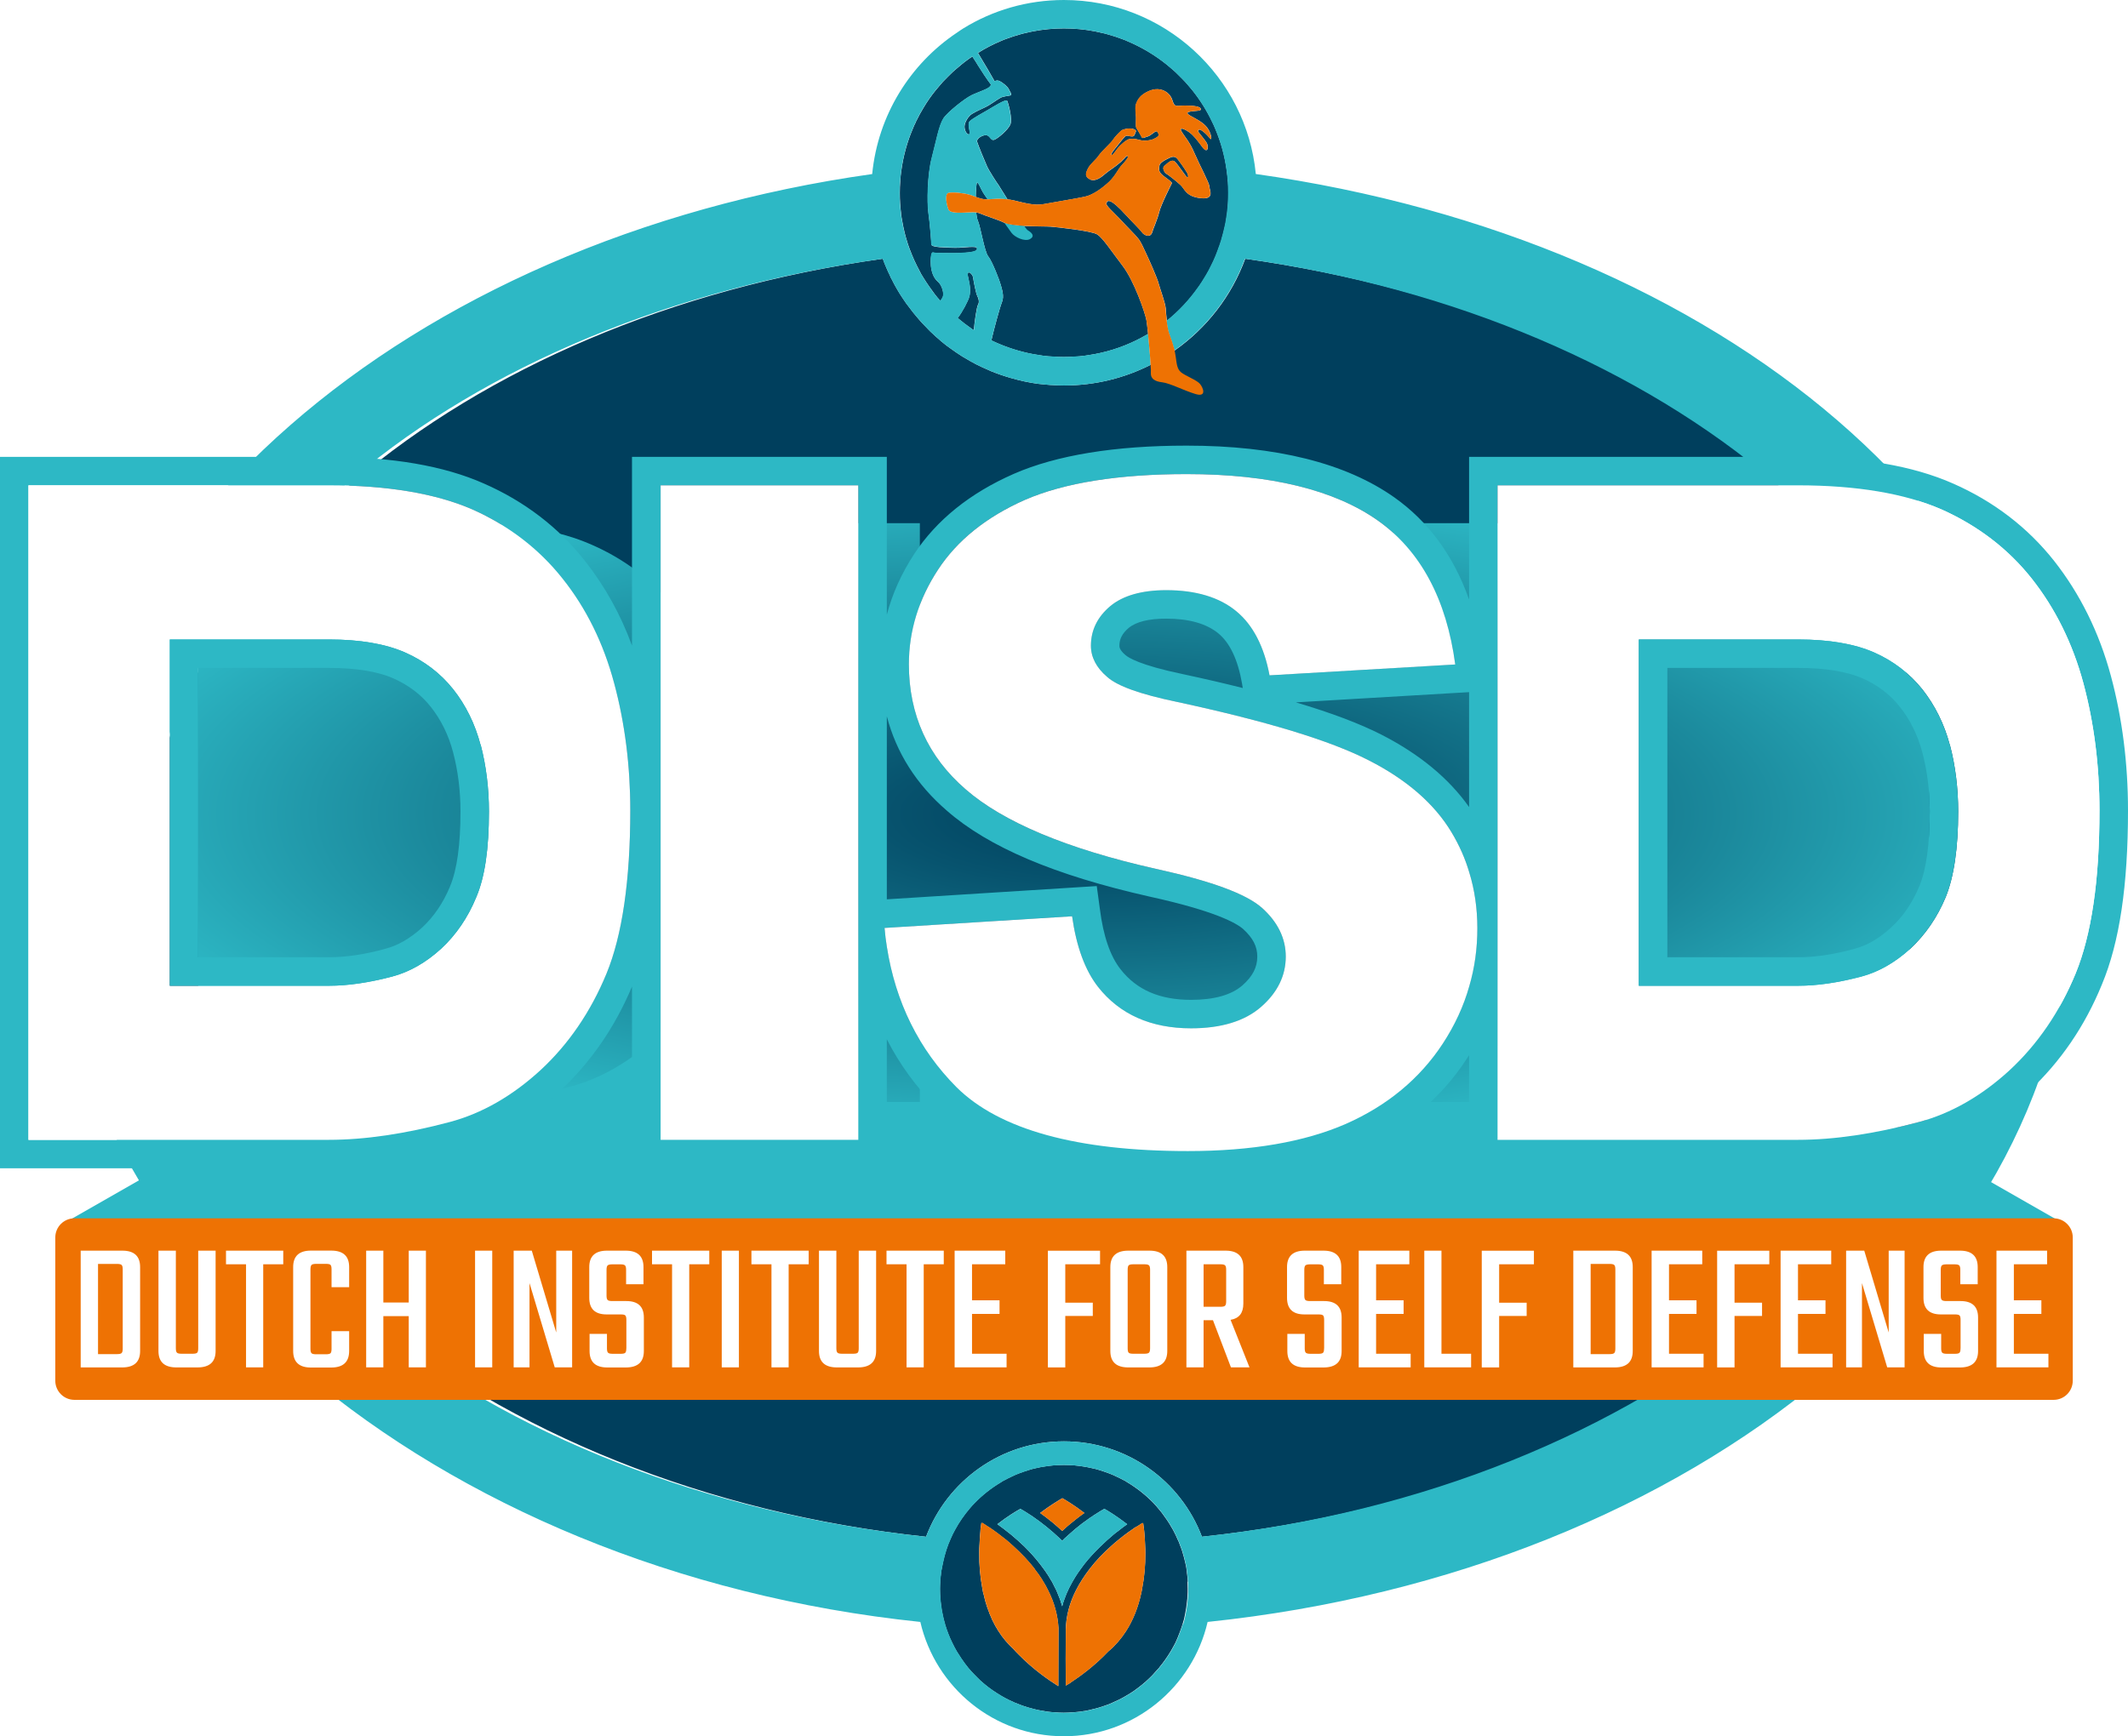<?xml version="1.0" encoding="UTF-8"?><svg xmlns="http://www.w3.org/2000/svg" xmlns:xlink="http://www.w3.org/1999/xlink" id="Laag_2" viewBox="0 0 401.4 327.59"><defs><radialGradient id="Naamloos_verloop_7" cx="200.7" cy="153.31" fx="207.85" fy="153.31" r="188.38" gradientTransform="translate(.01 102.89) rotate(.01) scale(1 .33)" gradientUnits="userSpaceOnUse"><stop offset="0" stop-color="#003f5d"/><stop offset=".21" stop-color="#07536e"/><stop offset=".65" stop-color="#1b899c"/><stop offset="1" stop-color="#2db8c5"/></radialGradient><filter id="drop-shadow-1" x="11.83" y="76.96" width="378" height="164.16" filterUnits="userSpaceOnUse"/></defs><g id="Laag_1-2"><path d="M224.04,298.44v-.13c-.03-.54-.08-1.07-.16-1.59-.03-.3-.05-.62-.11-.91-.05-.32-.11-.62-.19-.91-.13-.64-.3-1.26-.48-1.85-.05-.19-.11-.38-.16-.54-.13-.35-.24-.7-.38-1.02-.13-.38-.27-.75-.46-1.1-.21-.51-.46-1.02-.73-1.53-.03-.08-.08-.16-.11-.21-.24-.4-.48-.83-.73-1.24-.3-.46-.62-.94-.94-1.37-.27-.4-.56-.78-.86-1.13-.05-.05-.11-.13-.16-.19-.32-.4-.67-.78-.99-1.13-1.45-1.5-3.12-2.82-4.92-3.9-.27-.19-.54-.35-.83-.48-.38-.19-.75-.4-1.13-.56-.46-.24-.97-.46-1.45-.64-.59-.21-1.18-.43-1.8-.62-.51-.16-1.02-.3-1.56-.4-.56-.13-1.13-.24-1.69-.32-.51-.08-1.02-.13-1.53-.19-.64-.05-1.32-.08-1.99-.08s-1.34.03-1.99.08c-.51.05-1.02.11-1.53.19-.59.08-1.16.19-1.72.32-.51.11-1.02.24-1.5.4-.62.19-1.21.4-1.8.62-.46.16-.89.38-1.34.59-.43.19-.83.4-1.24.62-.3.13-.56.3-.83.48-1.8,1.07-3.47,2.39-4.92,3.9-.32.32-.67.7-.97,1.07-1.02,1.21-1.93,2.53-2.69,3.92-.16.27-.3.54-.43.81-.13.3-.3.62-.43.94-.62,1.37-1.07,2.82-1.4,4.33-.11.48-.21.99-.3,1.5t-.03.05c-.05.35-.08.67-.11.99,0,.05-.03.13-.03.19-.05.3-.08.62-.08.91v.13c-.03.43-.05.89-.05,1.32,0,.67.03,1.32.08,1.96.03.38.08.75.13,1.13.08.67.19,1.34.35,2.02.08.46.21.91.35,1.37.03.08.03.16.05.24.19.62.4,1.24.64,1.85.21.54.43,1.05.7,1.59.27.59.59,1.16.91,1.72.24.4.51.81.78,1.21.05.11.13.19.21.3.3.46.64.91.99,1.34.05.08.11.13.16.21.38.46.78.89,1.18,1.29.35.38.73.73,1.1,1.1.99.89,2.07,1.72,3.2,2.42.46.3.91.56,1.4.83.05.03.11.05.16.08.46.24.91.48,1.4.67.19.11.38.19.56.24.48.21.97.4,1.45.56.54.19,1.07.35,1.64.48.16.05.32.11.48.13.43.11.89.21,1.34.27.78.16,1.61.27,2.42.3.54.05,1.1.08,1.67.08s1.13-.03,1.67-.08c.24,0,.48-.03.73-.05.51-.03.99-.11,1.45-.19h.08c.62-.11,1.18-.24,1.77-.4.05.03.11,0,.16-.03.56-.13,1.13-.32,1.69-.51.54-.16,1.05-.38,1.56-.59.08-.03.13-.05.21-.11.56-.24,1.1-.48,1.64-.78.56-.3,1.07-.62,1.61-.94.51-.32,1.02-.67,1.5-1.05.48-.38.97-.75,1.42-1.16.46-.43.91-.83,1.34-1.29t.03-.05c.4-.43.81-.89,1.21-1.34v-.03c.4-.48.78-.97,1.13-1.48.7-.99,1.32-2.04,1.88-3.14.27-.56.51-1.16.73-1.75.24-.59.43-1.18.62-1.77.21-.62.38-1.29.48-1.93.16-.75.27-1.56.35-2.34v-.03c.05-.32.08-.67.08-.99.05-.46.05-.91.05-1.37,0-.43-.03-.89-.05-1.32ZM214.15,288.18l.38-.21c.38-.24.7-.43.97-.62v.11c.05-.03.11-.08.13-.11.05.32.11.73.16,1.18l.05.48c.08.78.13,1.61.16,2.47.03.51.05,1.02.05,1.53,0,2.34-.19,4.54-.59,6.58-.03.3-.11.59-.16.86-.59,2.82-1.59,5.29-2.93,7.36-.94,1.45-2.04,2.71-3.3,3.76-.03.05-.05.08-.11.11-2.53,2.66-5.24,4.62-7.01,5.78l-.03.05c-.3.16-.56.35-.81.48-.03.03-.05.03-.08.05v-.83c-.03-2.58-.03-5.59,0-9.13v-.59c.05-2.53.7-5.05,1.96-7.5.7-1.37,1.59-2.74,2.63-4.08,1.1-1.42,2.39-2.79,3.87-4.11.46-.43.91-.81,1.4-1.21,1.34-1.1,2.5-1.91,3.25-2.42ZM200.39,282.67c.64.38,2.2,1.29,4.16,2.79-.16.11-.3.21-.46.32-.13.11-.27.19-.4.3-.03.03-.05.05-.08.05-.13.13-.32.24-.48.38-.19.13-.35.27-.54.43-.16.13-.35.27-.54.43-.54.43-1.13.94-1.69,1.48-.32-.3-.64-.59-.99-.89-.05-.05-.11-.11-.16-.13-.27-.24-.54-.46-.81-.7-.03-.03-.05-.03-.08-.05-.32-.27-.67-.54-1.02-.81-.35-.27-.73-.54-1.1-.81,1.85-1.4,3.44-2.36,4.19-2.79ZM192.49,284.69c.46.27,1.24.73,2.2,1.37,1.88,1.29,3.63,2.71,5.19,4.19l.48.46.46-.46c.27-.21.51-.46.75-.67.86-.78,1.69-1.48,2.47-2.07.16-.11.32-.24.48-.35.21-.16.4-.3.59-.43.08-.05.19-.13.27-.19.16-.13.35-.24.51-.35l.19-.11c.11-.11.24-.19.38-.27.86-.56,1.5-.94,1.85-1.13.64.35,2.28,1.34,4.3,2.9-.13.11-.3.21-.43.32-.16.11-.32.21-.48.35-.24.19-.51.38-.75.59-.32.21-.62.46-.91.7-.91.75-1.75,1.53-2.55,2.31-1.07,1.05-2.07,2.12-2.93,3.22-.19.24-.38.51-.56.75-.16.21-.32.43-.46.64-.11.13-.21.3-.3.43-.13.21-.27.43-.4.62-.13.21-.27.46-.4.67-.13.24-.3.51-.43.78-.11.19-.19.38-.3.56-.05.13-.13.27-.19.4,0,.03-.03.05-.03.08-.08.16-.16.35-.24.51-.08.19-.13.35-.21.51-.05.16-.13.35-.19.51s-.13.35-.19.51c-.03.08-.05.16-.08.24-.08.21-.13.46-.19.67-.03.03-.03.08-.05.11,0-.08-.03-.16-.05-.24-.05-.16-.11-.32-.16-.48-.03-.08-.05-.19-.08-.3-.05-.16-.13-.35-.19-.51-.13-.32-.27-.67-.4-.99-.08-.16-.13-.35-.21-.51l-.03-.03v-.03c-.08-.16-.16-.3-.24-.46-.16-.35-.32-.67-.51-1.02-.11-.16-.19-.32-.3-.48s-.19-.35-.3-.51c-.11-.16-.21-.32-.3-.48t-.03-.03c-.11-.16-.21-.3-.32-.48-.16-.21-.32-.46-.48-.67-.19-.27-.4-.54-.59-.78-.86-1.1-1.83-2.2-2.9-3.25-.81-.78-1.64-1.53-2.55-2.28-.46-.38-.94-.75-1.4-1.1-.16-.13-.35-.27-.54-.4-.21-.16-.43-.3-.62-.46,1.91-1.48,3.55-2.47,4.35-2.9ZM184.76,291.43c.03-.83.08-1.67.16-2.42l.03-.48c.05-.46.13-.86.16-1.18.03.03.08.05.11.08v-.13c.27.16.62.38.99.64l.4.24c1.05.7,2.15,1.53,3.22,2.39.48.4.94.81,1.37,1.21,1.48,1.34,2.77,2.71,3.87,4.11.08.11.13.21.21.32.46.56.86,1.16,1.24,1.75.05.08.11.16.16.27.38.59.7,1.18.99,1.77,1.21,2.36,1.85,4.78,1.99,7.17v.91c0,3.84-.03,7.07-.03,9.78v.24h-.03s-.03.03-.03.03c-.05-.05-.16-.13-.21-.19h-.03c-1.53-.97-4.35-2.9-7.12-5.7-.38-.35-.73-.75-1.07-1.13-1.05-.97-1.99-2.07-2.79-3.33-.86-1.32-1.56-2.82-2.12-4.49-.03-.05-.03-.08-.05-.13-.24-.73-.46-1.48-.62-2.26-.05-.16-.08-.3-.13-.46-.05-.3-.11-.59-.16-.89-.38-2.04-.59-4.25-.56-6.56,0-.54,0-1.07.05-1.59ZM231.61,34.23c-.05-.7-.11-1.4-.21-2.07-.38-2.77-1.1-5.37-2.15-7.85-.16-.4-.35-.83-.56-1.24-1.02-2.18-2.31-4.22-3.79-6.07-.3-.35-.59-.7-.89-1.05s-.59-.67-.91-.99l-.97-.97c-.32-.32-.64-.62-.99-.91s-.7-.59-1.05-.89c-2.2-1.77-4.67-3.25-7.33-4.38-.46-.21-.94-.4-1.42-.56-.73-.27-1.48-.51-2.26-.73-.43-.13-.83-.24-1.26-.32-.46-.11-.91-.21-1.37-.3-1.85-.35-3.79-.54-5.75-.54s-3.9.19-5.75.54c-.46.08-.91.19-1.37.3-.43.08-.83.19-1.26.32-.78.21-1.53.46-2.26.73-.48.16-.97.35-1.42.56-1.45.62-2.85,1.34-4.16,2.18,1.4,2.31,2.61,4.38,3.14,5.35.24-.16.54-.21.86-.08.75.35,1.59,1.1,1.8,1.53.19.46.73,1.07.32,1.21-.4.13-1.29.13-1.91.48-.62.32-1.85,1.29-2.87,1.77-1.02.48-2.53,1.16-2.9,1.59-.38.4-1.16,1.5-.94,2.44.21.97.78,1.24.94.97.16-.27-.48-1.83,0-2.36.51-.54,2.63-1.67,3.44-2.15.83-.48,3.44-2.15,3.63-1.72.21.4,1.05,3.47.59,4.49-.48,1.05-2.28,2.55-2.98,2.85-.7.27-.75-.62-1.42-.83-.7-.19-2.07.62-1.85,1.24.19.62,1.5,3.84,1.85,4.59.32.75,1.83,3.09,2.18,3.55.13.19.83,1.32,1.69,2.71.4.03.78.11,1.18.19,1.85.43,3.84,1.05,5.67.7,1.83-.35,6.21-1.05,7.76-1.4,1.59-.35,3.3-1.64,4.54-2.79,1.21-1.13,1.77-2.53,2.47-3.22.46-.46,1.4-1.59,1.05-1.64-.35-.05-.32.21-1.26,1.07-.97.89-2.28,1.67-2.93,2.23-.62.56-1.91,1.61-2.9,1.1-1.05-.54-.86-1.13-.38-2.1.51-.94,1.48-1.59,2.02-2.42.59-.86,2.28-2.34,2.66-2.93.35-.59,1.26-1.48,1.59-1.77.35-.27,1.24-.43,1.77-.4.56.03,1.16.35.97.62-.19.24-.16.89-.7.89s-.97-.3-1.32,0c-.35.32-1.07,1.26-1.5,1.8-.43.54-1.29,1.48-1.05,1.67.21.16.73-.73,1.16-1.26.43-.54,1.61-1.61,2.18-1.72,1.75-.27,1.93.64,4.08.16.27-.03,1.56-.59,1.48-.99-.11-.35-.32-.75-.62-.59s-.99.78-1.4.91c-.43.11-1.07.46-1.18.21-.11-.3-.78-1.37-1.02-1.77-.21-.4-.05-1.69-.08-2.04s-.16-1.8-.08-2.18c.08-.38.35-1.21,1.07-1.88.73-.64,2.02-1.32,3.17-1.24,1.21.08,2.34.81,2.74,2.18.38,1.34.81.91,2.39.91s3.17.16,2.9.81c-.16.32-2.87.13-2.44.73.35.46,2.39,1.18,3.41,2.31,1.05,1.1,1.32,3.01.75,2.31-.56-.73-2.28-2.39-2.15-1.21.03.11,1.34,1.64,1.59,2.12.38.73.21,2.12-.83.78-1.02-1.37-1.61-2.18-2.5-2.82-.89-.64-1.99-1.07-1.42-.13.56.97,1.5,1.88,2.44,4.11.97,2.26,2.79,5.59,2.79,6.23s1.13,2.55-1.67,2.23c-2.79-.32-2.96-1.75-3.76-2.47-.78-.73-2.39-1.99-2.71-2.15-.3-.16-.86-1.1-.3-1.5.54-.43,1.32-1.37,1.99-.73.62.64,1.91,2.63,2.23,2.87.32.21.24-.32.13-.59-.08-.24-1.18-1.88-1.56-2.34-.38-.48-.7-1.26-1.85-.7-1.13.54-1.93,1.02-1.93,1.61-.03.59-.35,1.05,1.21,2.12,1.05.75,1.18,1.02,1.18,1.02,0,0-2.1,4.11-2.42,5.51-.35,1.42-1.16,3.2-1.29,3.71-.32,1.24-1.56.67-1.96.08-.3-.46-2.18-2.31-2.98-3.2-3.2-3.52-3.57-2.77-3.71-2.28-.27.32,1.32,1.69,2.31,2.74.97,1.07,1.85,1.93,2.2,2.31.32.38,1.45,1.4,1.91,2.26.46.81.7,1.45,1.07,2.2.4.81,2.1,4.62,2.34,5.62.27.97,1.26,3.71,1.34,4.67.03.48.11,1.45.21,2.39,2.26-1.8,4.25-3.92,5.91-6.29.21-.3.43-.59.62-.91,0,0,.03,0,.03-.03.32-.48.62-.97.91-1.48.32-.54.62-1.1.89-1.67.3-.56.56-1.16.81-1.75.05-.11.11-.21.13-.32.19-.46.35-.91.51-1.37.11-.3.24-.62.32-.91.11-.3.19-.59.27-.91.11-.35.21-.73.3-1.1.03-.16.08-.3.11-.46.05-.27.13-.54.19-.83.08-.27.11-.56.16-.83.08-.43.13-.86.19-1.29.03-.05.03-.08.03-.13.16-1.26.24-2.55.24-3.87,0-.73-.03-1.45-.08-2.15ZM216.24,60.37c-.27-1.4-2.28-7.31-4.46-10.18-2.18-2.87-3.73-5.24-4.78-5.94-1.05-.7-7.76-1.4-8.81-1.48-.59-.05-2.87-.03-5-.13-1.56-.11-3.04-.27-3.63-.56-.05-.03-.08-.05-.13-.05-1.4-.67-3.47-1.26-4.41-1.69-.3-.13-.59-.21-.89-.24.08.64.16,1.18.3,1.48.54,1.21,1.24,5.8,1.96,6.77.78.94,2.23,4.76,2.39,5.43.19.75.7,2.1.21,3.25-.4.99-1.5,5.08-1.99,7.2,2.12,1.02,4.41,1.83,6.77,2.36.7.16,1.42.3,2.15.4.59.11,1.21.19,1.83.24.3.03.62.05.91.05.67.05,1.34.08,2.02.08s1.34-.03,2.02-.08c.3,0,.62-.03.91-.05.62-.05,1.24-.13,1.83-.24.73-.11,1.45-.24,2.15-.4,3.14-.7,6.13-1.91,8.81-3.49.05-.03.11-.05.16-.08v-.03c-.13-1.21-.24-2.18-.32-2.61ZM185.48,36.41c-.46-.75-1.02-2.23-1.21-1.91-.08.16-.19,1.32-.21,2.66.78.27,1.5.51,2.26.46-.43-.62-.75-1.05-.83-1.21ZM177.93,22.38c.81-1.24,4.03-3.76,5.27-4.38,1.24-.62,3.2-1.18,3.57-1.72.05-.08.11-.19.19-.27-.75-.97-1.8-2.58-2.47-3.65-.16-.3-.56-.91-1.07-1.69-.35.21-.7.46-1.02.7-.38.27-.73.56-1.07.83-.35.3-.7.59-1.05.89-.35.3-.7.59-.99.91-.35.32-.64.64-.97.97s-.64.64-.91.99c-.3.35-.59.7-.89,1.05-.86,1.05-1.64,2.18-2.34,3.36-.48.78-.91,1.59-1.32,2.42-.05.08-.11.19-.13.3-.21.4-.4.83-.56,1.24-1.05,2.47-1.77,5.08-2.15,7.85-.11.67-.16,1.37-.21,2.07s-.08,1.42-.08,2.15c0,1.29.08,2.58.24,3.84v.13c.05.43.13.86.21,1.29.13.78.3,1.56.48,2.31.11.46.24.91.38,1.37.27.94.62,1.88.99,2.77.3.7.59,1.4.94,2.07.27.54.54,1.05.81,1.56.16.27.3.51.46.75.35.54.67,1.07,1.05,1.59.35.51.7.99,1.07,1.48.32.4.64.81,1.02,1.21.32-.38.56-.78.56-1.18,0-.81-.4-1.91-1.02-2.44-1.75-1.45-1.37-4.86-1.18-5.27.21-.43.21-.13,1.24-.13s3.04.05,4.06,0c1.02-.08,3.65-.08,3.22-.97-.19-.38-2.45-.05-3.41-.03-.89.03-3.01-.05-3.63-.11-.62-.08-1.53-.16-1.53-.51s-.27-4-.56-5.99c-.27-1.99-.19-7.12.62-10.26.83-3.17,1.37-6.23,2.2-7.47ZM184.35,55.86c-.27-.48-.73-2.96-.81-3.55-.08-.64-1.37-1.75-.89.16.4,1.69.4,2.63.19,3.47-.19.81-1.37,3.01-2.18,4.03l-.03.03c.86.73,1.77,1.42,2.71,2.07.11.08.21.16.35.21.11-1.34.51-4.41.83-4.89.21-.35.11-1.05-.19-1.53ZM234.89,48.82c-2.58,7.04-7.25,13.06-13.3,17.3-1.42,1.02-2.96,1.93-4.54,2.71-4.92,2.5-10.48,3.9-16.36,3.9-.73,0-1.45-.03-2.18-.08-.27,0-.54-.03-.81-.05-.46-.03-.91-.08-1.37-.13-.4-.03-.81-.08-1.21-.16-.08,0-.16-.03-.21-.03-.62-.11-1.24-.21-1.85-.35-.81-.19-1.61-.38-2.42-.62-.67-.19-1.32-.4-1.96-.62-.62-.21-1.24-.46-1.85-.7-.03-.03-.05-.03-.05-.03-.56-.24-1.1-.48-1.64-.73-.7-.32-1.37-.67-2.04-1.05-.54-.3-1.07-.62-1.61-.94-.75-.48-1.48-.97-2.2-1.5-.51-.35-.97-.7-1.45-1.1l-.03-.03c-.08-.08-.19-.13-.27-.21-.16-.13-.35-.3-.51-.46-.38-.3-.75-.64-1.1-.99-.3-.24-.54-.51-.81-.78-.81-.81-1.59-1.64-2.31-2.53-.35-.4-.67-.81-.97-1.21-.62-.78-1.21-1.59-1.75-2.44-.32-.48-.62-.97-.89-1.45-.13-.21-.27-.46-.4-.7-.16-.32-.35-.64-.51-.99-.19-.32-.35-.64-.48-.99-.16-.3-.3-.62-.43-.91-.05-.11-.08-.19-.13-.3-.27-.59-.51-1.21-.73-1.83C86.93,59.99,26.8,109.56,26.8,168.86s64.29,112.22,147.88,121.09c3.98-10.53,14.13-18,26.01-18s22.06,7.47,26.03,18c83.58-8.87,147.88-59.78,147.88-121.09s-60.13-108.84-139.71-120.04ZM184.35,55.86c-.27-.48-.73-2.96-.81-3.55-.08-.64-1.37-1.75-.89.16.4,1.69.4,2.63.19,3.47-.19.81-1.37,3.01-2.18,4.03l-.03.03c.86.73,1.77,1.42,2.71,2.07.11.08.21.16.35.21.11-1.34.51-4.41.83-4.89.21-.35.11-1.05-.19-1.53ZM234.89,48.82c-2.58,7.04-7.25,13.06-13.3,17.3-1.42,1.02-2.96,1.93-4.54,2.71-4.92,2.5-10.48,3.9-16.36,3.9-.73,0-1.45-.03-2.18-.08-.27,0-.54-.03-.81-.05-.46-.03-.91-.08-1.37-.13-.4-.03-.81-.08-1.21-.16-.08,0-.16-.03-.21-.03-.62-.11-1.24-.21-1.85-.35-.81-.19-1.61-.38-2.42-.62-.67-.19-1.32-.4-1.96-.62-.62-.21-1.24-.46-1.85-.7-.03-.03-.05-.03-.05-.03-.56-.24-1.1-.48-1.64-.73-.7-.32-1.37-.67-2.04-1.05-.54-.3-1.07-.62-1.61-.94-.75-.48-1.48-.97-2.2-1.5-.51-.35-.97-.7-1.45-1.1l-.03-.03c-.08-.08-.19-.13-.27-.21-.16-.13-.35-.3-.51-.46-.38-.3-.75-.64-1.1-.99-.3-.24-.54-.51-.81-.78-.81-.81-1.59-1.64-2.31-2.53-.35-.4-.67-.81-.97-1.21-.62-.78-1.21-1.59-1.75-2.44-.32-.48-.62-.97-.89-1.45-.13-.21-.27-.46-.4-.7-.16-.32-.35-.64-.51-.99-.19-.32-.35-.64-.48-.99-.16-.3-.3-.62-.43-.91-.05-.11-.08-.19-.13-.3-.27-.59-.51-1.21-.73-1.83C86.93,59.99,26.8,109.56,26.8,168.86s64.29,112.22,147.88,121.09c3.98-10.53,14.13-18,26.01-18s22.06,7.47,26.03,18c83.58-8.87,147.88-59.78,147.88-121.09s-60.13-108.84-139.71-120.04ZM231.61,34.23c-.05-.7-.11-1.4-.21-2.07-.38-2.77-1.1-5.37-2.15-7.85-.16-.4-.35-.83-.56-1.24-1.02-2.18-2.31-4.22-3.79-6.07-.3-.35-.59-.7-.89-1.05s-.59-.67-.91-.99l-.97-.97c-.32-.32-.64-.62-.99-.91s-.7-.59-1.05-.89c-2.2-1.77-4.67-3.25-7.33-4.38-.46-.21-.94-.4-1.42-.56-.73-.27-1.48-.51-2.26-.73-.43-.13-.83-.24-1.26-.32-.46-.11-.91-.21-1.37-.3-1.85-.35-3.79-.54-5.75-.54s-3.9.19-5.75.54c-.46.08-.91.19-1.37.3-.43.08-.83.19-1.26.32-.78.21-1.53.46-2.26.73-.48.16-.97.35-1.42.56-1.45.62-2.85,1.34-4.16,2.18,1.4,2.31,2.61,4.38,3.14,5.35.24-.16.54-.21.86-.08.75.35,1.59,1.1,1.8,1.53.19.46.73,1.07.32,1.21-.4.13-1.29.13-1.91.48-.62.32-1.85,1.29-2.87,1.77-1.02.48-2.53,1.16-2.9,1.59-.38.4-1.16,1.5-.94,2.44.21.97.78,1.24.94.97.16-.27-.48-1.83,0-2.36.51-.54,2.63-1.67,3.44-2.15.83-.48,3.44-2.15,3.63-1.72.21.4,1.05,3.47.59,4.49-.48,1.05-2.28,2.55-2.98,2.85-.7.27-.75-.62-1.42-.83-.7-.19-2.07.62-1.85,1.24.19.62,1.5,3.84,1.85,4.59.32.75,1.83,3.09,2.18,3.55.13.19.83,1.32,1.69,2.71.4.03.78.11,1.18.19,1.85.43,3.84,1.05,5.67.7,1.83-.35,6.21-1.05,7.76-1.4,1.59-.35,3.3-1.64,4.54-2.79,1.21-1.13,1.77-2.53,2.47-3.22.46-.46,1.4-1.59,1.05-1.64-.35-.05-.32.21-1.26,1.07-.97.89-2.28,1.67-2.93,2.23-.62.56-1.91,1.61-2.9,1.1-1.05-.54-.86-1.13-.38-2.1.51-.94,1.48-1.59,2.02-2.42.59-.86,2.28-2.34,2.66-2.93.35-.59,1.26-1.48,1.59-1.77.35-.27,1.24-.43,1.77-.4.56.03,1.16.35.97.62-.19.24-.16.89-.7.89s-.97-.3-1.32,0c-.35.32-1.07,1.26-1.5,1.8-.43.54-1.29,1.48-1.05,1.67.21.16.73-.73,1.16-1.26.43-.54,1.61-1.61,2.18-1.72,1.75-.27,1.93.64,4.08.16.27-.03,1.56-.59,1.48-.99-.11-.35-.32-.75-.62-.59s-.99.78-1.4.91c-.43.11-1.07.46-1.18.21-.11-.3-.78-1.37-1.02-1.77-.21-.4-.05-1.69-.08-2.04s-.16-1.8-.08-2.18c.08-.38.35-1.21,1.07-1.88.73-.64,2.02-1.32,3.17-1.24,1.21.08,2.34.81,2.74,2.18.38,1.34.81.91,2.39.91s3.17.16,2.9.81c-.16.32-2.87.13-2.44.73.35.46,2.39,1.18,3.41,2.31,1.05,1.1,1.32,3.01.75,2.31-.56-.73-2.28-2.39-2.15-1.21.03.11,1.34,1.64,1.59,2.12.38.73.21,2.12-.83.78-1.02-1.37-1.61-2.18-2.5-2.82-.89-.64-1.99-1.07-1.42-.13.56.97,1.5,1.88,2.44,4.11.97,2.26,2.79,5.59,2.79,6.23s1.13,2.55-1.67,2.23c-2.79-.32-2.96-1.75-3.76-2.47-.78-.73-2.39-1.99-2.71-2.15-.3-.16-.86-1.1-.3-1.5.54-.43,1.32-1.37,1.99-.73.62.64,1.91,2.63,2.23,2.87.32.21.24-.32.13-.59-.08-.24-1.18-1.88-1.56-2.34-.38-.48-.7-1.26-1.85-.7-1.13.54-1.93,1.02-1.93,1.61-.03.59-.35,1.05,1.21,2.12,1.05.75,1.18,1.02,1.18,1.02,0,0-2.1,4.11-2.42,5.51-.35,1.42-1.16,3.2-1.29,3.71-.32,1.24-1.56.67-1.96.08-.3-.46-2.18-2.31-2.98-3.2-3.2-3.52-3.57-2.77-3.71-2.28-.27.32,1.32,1.69,2.31,2.74.97,1.07,1.85,1.93,2.2,2.31.32.38,1.45,1.4,1.91,2.26.46.81.7,1.45,1.07,2.2.4.81,2.1,4.62,2.34,5.62.27.97,1.26,3.71,1.34,4.67.03.48.11,1.45.21,2.39,2.26-1.8,4.25-3.92,5.91-6.29.21-.3.43-.59.62-.91,0,0,.03,0,.03-.03.32-.48.62-.97.91-1.48.32-.54.62-1.1.89-1.67.3-.56.56-1.16.81-1.75.05-.11.11-.21.13-.32.19-.46.35-.91.51-1.37.11-.3.24-.62.32-.91.11-.3.19-.59.27-.91.11-.35.21-.73.3-1.1.03-.16.08-.3.11-.46.05-.27.13-.54.19-.83.08-.27.11-.56.16-.83.08-.43.13-.86.19-1.29.03-.05.03-.08.03-.13.16-1.26.24-2.55.24-3.87,0-.73-.03-1.45-.08-2.15ZM216.24,60.37c-.27-1.4-2.28-7.31-4.46-10.18-2.18-2.87-3.73-5.24-4.78-5.94-1.05-.7-7.76-1.4-8.81-1.48-.59-.05-2.87-.03-5-.13-1.56-.11-3.04-.27-3.63-.56-.05-.03-.08-.05-.13-.05-1.4-.67-3.47-1.26-4.41-1.69-.3-.13-.59-.21-.89-.24.08.64.16,1.18.3,1.48.54,1.21,1.24,5.8,1.96,6.77.78.94,2.23,4.76,2.39,5.43.19.75.7,2.1.21,3.25-.4.99-1.5,5.08-1.99,7.2,2.12,1.02,4.41,1.83,6.77,2.36.7.16,1.42.3,2.15.4.59.11,1.21.19,1.83.24.3.03.62.05.91.05.67.05,1.34.08,2.02.08s1.34-.03,2.02-.08c.3,0,.62-.03.91-.05.62-.05,1.24-.13,1.83-.24.73-.11,1.45-.24,2.15-.4,3.14-.7,6.13-1.91,8.81-3.49.05-.03.11-.05.16-.08v-.03c-.13-1.21-.24-2.18-.32-2.61ZM185.48,36.41c-.46-.75-1.02-2.23-1.21-1.91-.08.16-.19,1.32-.21,2.66.78.27,1.5.51,2.26.46-.43-.62-.75-1.05-.83-1.21ZM224.04,298.44v-.13c-.03-.54-.08-1.07-.16-1.59-.03-.3-.05-.62-.11-.91-.05-.32-.11-.62-.19-.91-.13-.64-.3-1.26-.48-1.85-.05-.19-.11-.38-.16-.54-.13-.35-.24-.7-.38-1.02-.13-.38-.27-.75-.46-1.1-.21-.51-.46-1.02-.73-1.53-.03-.08-.08-.16-.11-.21-.24-.4-.48-.83-.73-1.24-.3-.46-.62-.94-.94-1.37-.27-.4-.56-.78-.86-1.13-.05-.05-.11-.13-.16-.19-.32-.4-.67-.78-.99-1.13-1.45-1.5-3.12-2.82-4.92-3.9-.27-.19-.54-.35-.83-.48-.38-.19-.75-.4-1.13-.56-.46-.24-.97-.46-1.45-.64-.59-.21-1.18-.43-1.8-.62-.51-.16-1.02-.3-1.56-.4-.56-.13-1.13-.24-1.69-.32-.51-.08-1.02-.13-1.53-.19-.64-.05-1.32-.08-1.99-.08s-1.34.03-1.99.08c-.51.05-1.02.11-1.53.19-.59.08-1.16.19-1.72.32-.51.11-1.02.24-1.5.4-.62.19-1.21.4-1.8.62-.46.16-.89.38-1.34.59-.43.19-.83.4-1.24.62-.3.13-.56.3-.83.48-1.8,1.07-3.47,2.39-4.92,3.9-.32.32-.67.7-.97,1.07-1.02,1.21-1.93,2.53-2.69,3.92-.16.27-.3.54-.43.81-.13.3-.3.62-.43.94-.62,1.37-1.07,2.82-1.4,4.33-.11.48-.21.99-.3,1.5t-.03.05c-.05.35-.08.67-.11.99,0,.05-.03.13-.03.19-.05.3-.08.62-.08.91v.13c-.03.43-.05.89-.05,1.32,0,.67.03,1.32.08,1.96.03.38.08.75.13,1.13.08.67.19,1.34.35,2.02.08.46.21.91.35,1.37.03.08.03.16.05.24.19.62.4,1.24.64,1.85.21.54.43,1.05.7,1.59.27.59.59,1.16.91,1.72.24.4.51.81.78,1.21.05.11.13.19.21.3.3.46.64.91.99,1.34.05.08.11.13.16.21.38.46.78.89,1.18,1.29.35.38.73.73,1.1,1.1.99.89,2.07,1.72,3.2,2.42.46.3.91.56,1.4.83.05.03.11.05.16.08.46.24.91.48,1.4.67.19.11.38.19.56.24.48.21.97.4,1.45.56.54.19,1.07.35,1.64.48.16.05.32.11.48.13.43.11.89.21,1.34.27.78.16,1.61.27,2.42.3.54.05,1.1.08,1.67.08s1.13-.03,1.67-.08c.24,0,.48-.03.73-.05.51-.03.99-.11,1.45-.19h.08c.62-.11,1.18-.24,1.77-.4.05.03.11,0,.16-.03.56-.13,1.13-.32,1.69-.51.54-.16,1.05-.38,1.56-.59.08-.03.13-.05.21-.11.56-.24,1.1-.48,1.64-.78.56-.3,1.07-.62,1.61-.94.51-.32,1.02-.67,1.5-1.05.48-.38.97-.75,1.42-1.16.46-.43.91-.83,1.34-1.29t.03-.05c.4-.43.81-.89,1.21-1.34v-.03c.4-.48.78-.97,1.13-1.48.7-.99,1.32-2.04,1.88-3.14.27-.56.51-1.16.73-1.75.24-.59.43-1.18.62-1.77.21-.62.38-1.29.48-1.93.16-.75.27-1.56.35-2.34v-.03c.05-.32.08-.67.08-.99.05-.46.05-.91.05-1.37,0-.43-.03-.89-.05-1.32ZM214.15,288.18l.38-.21c.38-.24.7-.43.97-.62v.11c.05-.03.11-.08.13-.11.05.32.11.73.16,1.18l.05.48c.08.78.13,1.61.16,2.47.03.51.05,1.02.05,1.53,0,2.34-.19,4.54-.59,6.58-.03.3-.11.59-.16.86-.59,2.82-1.59,5.29-2.93,7.36-.94,1.45-2.04,2.71-3.3,3.76-.03.05-.05.08-.11.11-2.53,2.66-5.24,4.62-7.01,5.78l-.03.05c-.3.16-.56.35-.81.48-.03.03-.05.03-.08.05v-.83c-.03-2.58-.03-5.59,0-9.13v-.59c.05-2.53.7-5.05,1.96-7.5.7-1.37,1.59-2.74,2.63-4.08,1.1-1.42,2.39-2.79,3.87-4.11.46-.43.91-.81,1.4-1.21,1.34-1.1,2.5-1.91,3.25-2.42ZM200.39,282.67c.64.38,2.2,1.29,4.16,2.79-.16.11-.3.21-.46.32-.13.11-.27.19-.4.3-.03.03-.05.05-.08.05-.13.13-.32.24-.48.38-.19.13-.35.27-.54.43-.16.13-.35.27-.54.43-.54.43-1.13.94-1.69,1.48-.32-.3-.64-.59-.99-.89-.05-.05-.11-.11-.16-.13-.27-.24-.54-.46-.81-.7-.03-.03-.05-.03-.08-.05-.32-.27-.67-.54-1.02-.81-.35-.27-.73-.54-1.1-.81,1.85-1.4,3.44-2.36,4.19-2.79ZM192.49,284.69c.46.27,1.24.73,2.2,1.37,1.88,1.29,3.63,2.71,5.19,4.19l.48.46.46-.46c.27-.21.51-.46.75-.67.86-.78,1.69-1.48,2.47-2.07.16-.11.32-.24.48-.35.21-.16.4-.3.59-.43.08-.05.19-.13.27-.19.16-.13.35-.24.51-.35l.19-.11c.11-.11.24-.19.38-.27.86-.56,1.5-.94,1.85-1.13.64.35,2.28,1.34,4.3,2.9-.13.11-.3.21-.43.32-.16.11-.32.21-.48.35-.24.19-.51.38-.75.59-.32.21-.62.46-.91.7-.91.75-1.75,1.53-2.55,2.31-1.07,1.05-2.07,2.12-2.93,3.22-.19.24-.38.51-.56.75-.16.21-.32.43-.46.64-.11.13-.21.3-.3.43-.13.21-.27.43-.4.62-.13.21-.27.46-.4.67-.13.24-.3.51-.43.78-.11.19-.19.38-.3.56-.05.13-.13.27-.19.4,0,.03-.03.05-.03.08-.08.16-.16.35-.24.51-.08.19-.13.35-.21.51-.05.16-.13.35-.19.51s-.13.35-.19.51c-.03.08-.05.16-.08.24-.08.21-.13.46-.19.67-.03.03-.03.08-.05.11,0-.08-.03-.16-.05-.24-.05-.16-.11-.32-.16-.48-.03-.08-.05-.19-.08-.3-.05-.16-.13-.35-.19-.51-.13-.32-.27-.67-.4-.99-.08-.16-.13-.35-.21-.51l-.03-.03v-.03c-.08-.16-.16-.3-.24-.46-.16-.35-.32-.67-.51-1.02-.11-.16-.19-.32-.3-.48s-.19-.35-.3-.51c-.11-.16-.21-.32-.3-.48t-.03-.03c-.11-.16-.21-.3-.32-.48-.16-.21-.32-.46-.48-.67-.19-.27-.4-.54-.59-.78-.86-1.1-1.83-2.2-2.9-3.25-.81-.78-1.64-1.53-2.55-2.28-.46-.38-.94-.75-1.4-1.1-.16-.13-.35-.27-.54-.4-.21-.16-.43-.3-.62-.46,1.91-1.48,3.55-2.47,4.35-2.9ZM184.76,291.43c.03-.83.08-1.67.16-2.42l.03-.48c.05-.46.13-.86.16-1.18.03.03.08.05.11.08v-.13c.27.16.62.38.99.64l.4.24c1.05.7,2.15,1.53,3.22,2.39.48.4.94.81,1.37,1.21,1.48,1.34,2.77,2.71,3.87,4.11.08.11.13.21.21.32.46.56.86,1.16,1.24,1.75.05.08.11.16.16.27.38.59.7,1.18.99,1.77,1.21,2.36,1.85,4.78,1.99,7.17v.91c0,3.84-.03,7.07-.03,9.78v.24h-.03s-.03.03-.03.03c-.05-.05-.16-.13-.21-.19h-.03c-1.53-.97-4.35-2.9-7.12-5.7-.38-.35-.73-.75-1.07-1.13-1.05-.97-1.99-2.07-2.79-3.33-.86-1.32-1.56-2.82-2.12-4.49-.03-.05-.03-.08-.05-.13-.24-.73-.46-1.48-.62-2.26-.05-.16-.08-.3-.13-.46-.05-.3-.11-.59-.16-.89-.38-2.04-.59-4.25-.56-6.56,0-.54,0-1.07.05-1.59ZM177.93,22.38c.81-1.24,4.03-3.76,5.27-4.38,1.24-.62,3.2-1.18,3.57-1.72.05-.08.11-.19.19-.27-.75-.97-1.8-2.58-2.47-3.65-.16-.3-.56-.91-1.07-1.69-.35.21-.7.46-1.02.7-.38.27-.73.56-1.07.83-.35.3-.7.59-1.05.89-.35.3-.7.59-.99.91-.35.32-.64.64-.97.97s-.64.64-.91.99c-.3.35-.59.7-.89,1.05-.86,1.05-1.64,2.18-2.34,3.36-.48.78-.91,1.59-1.32,2.42-.05.08-.11.19-.13.3-.21.4-.4.83-.56,1.24-1.05,2.47-1.77,5.08-2.15,7.85-.11.67-.16,1.37-.21,2.07s-.08,1.42-.08,2.15c0,1.29.08,2.58.24,3.84v.13c.05.43.13.86.21,1.29.13.78.3,1.56.48,2.31.11.46.24.91.38,1.37.27.94.62,1.88.99,2.77.3.7.59,1.4.94,2.07.27.54.54,1.05.81,1.56.16.27.3.51.46.75.35.54.67,1.07,1.05,1.59.35.51.7.99,1.07,1.48.32.4.64.81,1.02,1.21.32-.38.56-.78.56-1.18,0-.81-.4-1.91-1.02-2.44-1.75-1.45-1.37-4.86-1.18-5.27.21-.43.21-.13,1.24-.13s3.04.05,4.06,0c1.02-.08,3.65-.08,3.22-.97-.19-.38-2.45-.05-3.41-.03-.89.03-3.01-.05-3.63-.11-.62-.08-1.53-.16-1.53-.51s-.27-4-.56-5.99c-.27-1.99-.19-7.12.62-10.26.83-3.17,1.37-6.23,2.2-7.47Z" style="fill:#003f5d;"/><path d="M236.88,32.83C235.11,14.43,219.55,0,200.69,0c-6.96,0-13.46,1.96-18.97,5.35-.4.27-.81.51-1.21.81-8.81,5.88-14.91,15.56-15.99,26.68C76.99,45.16,10.68,101.48,10.68,168.86s70.93,127.57,162.92,137.16c2.85,12.36,13.89,21.57,27.08,21.57s24.26-9.22,27.11-21.57c91.99-9.59,162.92-67.46,162.92-137.16S324.41,45.19,236.88,32.83ZM169.79,34.23c.05-.7.11-1.4.21-2.07.38-2.77,1.1-5.37,2.15-7.85.16-.4.35-.83.56-1.24.03-.11.08-.21.13-.3.4-.83.83-1.64,1.32-2.42.7-1.18,1.48-2.31,2.34-3.36.3-.35.59-.7.89-1.05.27-.35.59-.67.91-.99s.62-.64.97-.97c.3-.32.64-.62.99-.91.35-.3.7-.59,1.05-.89.35-.27.7-.56,1.07-.83.32-.24.67-.48,1.02-.7.51.78.91,1.4,1.07,1.69.67,1.07,1.72,2.69,2.47,3.65-.08.08-.13.19-.19.27-.38.54-2.34,1.1-3.57,1.72-1.24.62-4.46,3.14-5.27,4.38-.83,1.24-1.37,4.3-2.2,7.47-.81,3.14-.89,8.28-.62,10.26.3,1.99.56,5.64.56,5.99s.91.43,1.53.51c.62.05,2.74.13,3.63.11.97-.03,3.22-.35,3.41.03.43.89-2.2.89-3.22.97-1.02.05-3.01,0-4.06,0s-1.02-.3-1.24.13c-.19.4-.56,3.82,1.18,5.27.62.54,1.02,1.64,1.02,2.44,0,.4-.24.81-.56,1.18-.38-.4-.7-.81-1.02-1.21-.38-.48-.73-.97-1.07-1.48-.38-.51-.7-1.05-1.05-1.59-.16-.24-.3-.48-.46-.75-.27-.51-.54-1.02-.81-1.56-.35-.67-.64-1.37-.94-2.07-.38-.89-.73-1.83-.99-2.77-.13-.46-.27-.91-.38-1.37-.19-.75-.35-1.53-.48-2.31-.08-.43-.16-.86-.21-1.29v-.13c-.16-1.26-.24-2.55-.24-3.84,0-.73.03-1.45.08-2.15ZM182.66,52.47c-.48-1.91.81-.81.89-.16.08.59.54,3.06.81,3.55.3.48.4,1.18.19,1.53-.32.48-.73,3.55-.83,4.89-.13-.05-.24-.13-.35-.21-.94-.64-1.85-1.34-2.71-2.07l.03-.03c.81-1.02,1.99-3.22,2.18-4.03.21-.83.21-1.77-.19-3.47ZM223.12,306.42c-.19.59-.38,1.18-.62,1.77-.21.59-.46,1.18-.73,1.75-.56,1.1-1.18,2.15-1.88,3.14-.35.51-.73.99-1.13,1.48v.03c-.4.46-.81.91-1.21,1.34t-.03.05c-.43.46-.89.86-1.34,1.29-.46.4-.94.78-1.42,1.16-.48.38-.99.73-1.5,1.05-.54.32-1.05.64-1.61.94-.54.3-1.07.54-1.64.78-.08.05-.13.08-.21.11-.51.21-1.02.43-1.56.59-.56.19-1.13.38-1.69.51-.05.03-.11.05-.16.03-.59.16-1.16.3-1.77.4h-.08c-.46.08-.94.16-1.45.19-.24.03-.48.05-.73.05-.54.05-1.1.08-1.67.08s-1.13-.03-1.67-.08c-.81-.03-1.64-.13-2.42-.3-.46-.05-.91-.16-1.34-.27-.16-.03-.32-.08-.48-.13-.56-.13-1.1-.3-1.64-.48-.48-.16-.97-.35-1.45-.56-.19-.05-.38-.13-.56-.24-.48-.19-.94-.43-1.4-.67-.05-.03-.11-.05-.16-.08-.48-.27-.94-.54-1.4-.83-1.13-.7-2.2-1.53-3.2-2.42-.38-.38-.75-.73-1.1-1.1-.4-.4-.81-.83-1.18-1.29-.05-.08-.11-.13-.16-.21-.35-.43-.7-.89-.99-1.34-.08-.11-.16-.19-.21-.3-.27-.4-.54-.81-.78-1.21-.32-.56-.64-1.13-.91-1.72-.27-.54-.48-1.05-.7-1.59-.24-.62-.46-1.24-.64-1.85-.03-.08-.03-.16-.05-.24-.13-.46-.27-.91-.35-1.37-.16-.67-.27-1.34-.35-2.02-.05-.38-.11-.75-.13-1.13-.05-.64-.08-1.29-.08-1.96,0-.43.03-.89.05-1.32v-.13c0-.3.03-.62.08-.91,0-.05.03-.13.03-.19.03-.32.05-.64.11-.99t.03-.05c.08-.51.19-1.02.3-1.5.32-1.5.78-2.96,1.4-4.33.13-.32.3-.64.43-.94.13-.27.27-.54.43-.81.75-1.4,1.67-2.71,2.69-3.92.3-.38.64-.75.97-1.07,1.45-1.5,3.12-2.82,4.92-3.9.27-.19.54-.35.83-.48.4-.21.81-.43,1.24-.62.46-.21.89-.43,1.34-.59.59-.21,1.18-.43,1.8-.62.48-.16.99-.3,1.5-.4.56-.13,1.13-.24,1.72-.32.51-.08,1.02-.13,1.53-.19.64-.05,1.32-.08,1.99-.08s1.34.03,1.99.08c.51.05,1.02.11,1.53.19.56.08,1.13.19,1.69.32.54.11,1.05.24,1.56.4.62.19,1.21.4,1.8.62.48.19.99.4,1.45.64.38.16.75.38,1.13.56.3.13.56.3.83.48,1.8,1.07,3.47,2.39,4.92,3.9.32.35.67.73.99,1.13.05.05.11.13.16.19.3.35.59.73.86,1.13.32.43.64.91.94,1.37.24.4.48.83.73,1.24.03.05.08.13.11.21.27.51.51,1.02.73,1.53.19.35.32.73.46,1.1.13.32.24.67.38,1.02.05.16.11.35.16.54.19.59.35,1.21.48,1.85.08.3.13.59.19.91.05.3.08.62.11.91.08.51.13,1.05.16,1.59v.13c.03.43.05.89.05,1.32,0,.46,0,.91-.05,1.37,0,.32-.03.67-.08.99v.03c-.08.78-.19,1.59-.35,2.34-.11.64-.27,1.32-.48,1.93ZM226.72,289.95c-3.98-10.53-14.16-18-26.03-18s-22.03,7.47-26.01,18c-83.58-8.87-147.88-59.78-147.88-121.09S86.93,59.99,166.51,48.82c.21.62.46,1.24.73,1.83.05.11.08.19.13.3.13.3.27.62.43.91.13.35.3.67.48.99.16.35.35.67.51.99.13.24.27.48.4.7.27.48.56.97.89,1.45.54.86,1.13,1.67,1.75,2.44.3.4.62.81.97,1.21.73.89,1.5,1.72,2.31,2.53.27.27.51.54.81.78.35.35.73.7,1.1.99.16.16.35.32.51.46.08.08.19.13.27.21l.03.03c.48.4.94.75,1.45,1.1.73.54,1.45,1.02,2.2,1.5.54.32,1.07.64,1.61.94.67.38,1.34.73,2.04,1.05.54.24,1.07.48,1.64.73,0,0,.03,0,.05.03.62.24,1.24.48,1.85.7.64.21,1.29.43,1.96.62.81.24,1.61.43,2.42.62.62.13,1.24.24,1.85.35.05,0,.13.03.21.03.4.08.81.13,1.21.16.46.05.91.11,1.37.13.27.03.54.05.81.05.73.05,1.45.08,2.18.08,5.88,0,11.45-1.4,16.36-3.9-.08-1.56-.3-3.95-.48-5.83-.05.03-.11.05-.16.08-2.69,1.59-5.67,2.79-8.81,3.49-.7.16-1.42.3-2.15.4-.59.11-1.21.19-1.83.24-.3.03-.62.05-.91.05-.67.05-1.34.08-2.02.08s-1.34-.03-2.02-.08c-.3,0-.62-.03-.91-.05-.62-.05-1.24-.13-1.83-.24-.73-.11-1.45-.24-2.15-.4-2.36-.54-4.65-1.34-6.77-2.36.48-2.12,1.59-6.21,1.99-7.2.48-1.16-.03-2.5-.21-3.25-.16-.67-1.61-4.49-2.39-5.43-.73-.97-1.42-5.56-1.96-6.77-.13-.3-.21-.83-.3-1.48-.64-.08-1.18,0-1.56,0-.51,0-3.3.32-3.65-.54-.35-.86-.78-2.96,0-3.14.78-.19,2.79,0,4,.35.38.11.75.24,1.13.4.03-1.34.13-2.5.21-2.66.19-.32.75,1.16,1.21,1.91.08.16.4.59.83,1.21h.03c.89-.05,2.26-.19,3.68,0-.86-1.4-1.56-2.53-1.69-2.71-.35-.46-1.85-2.79-2.18-3.55-.35-.75-1.67-3.98-1.85-4.59-.21-.62,1.16-1.42,1.85-1.24.67.21.73,1.1,1.42.83.7-.3,2.5-1.8,2.98-2.85.46-1.02-.38-4.08-.59-4.49-.19-.43-2.79,1.24-3.63,1.72-.81.48-2.93,1.61-3.44,2.15-.48.54.16,2.1,0,2.36-.16.27-.73,0-.94-.97-.21-.94.56-2.04.94-2.44.38-.43,1.88-1.1,2.9-1.59,1.02-.48,2.26-1.45,2.87-1.77.62-.35,1.5-.35,1.91-.48.4-.13-.13-.75-.32-1.21-.21-.43-1.05-1.18-1.8-1.53-.32-.13-.62-.08-.86.08-.54-.97-1.75-3.04-3.14-5.35,1.32-.83,2.71-1.56,4.16-2.18.46-.21.94-.4,1.42-.56.73-.27,1.48-.51,2.26-.73.43-.13.83-.24,1.26-.32.46-.11.91-.21,1.37-.3,1.85-.35,3.79-.54,5.75-.54s3.9.19,5.75.54c.46.08.91.19,1.37.3.43.08.83.19,1.26.32.78.21,1.53.46,2.26.73.48.16.97.35,1.42.56,2.66,1.13,5.13,2.61,7.33,4.38.35.3.7.59,1.05.89s.67.59.99.91l.97.97c.32.32.62.64.91.99s.59.7.89,1.05c1.48,1.85,2.77,3.9,3.79,6.07.21.4.4.83.56,1.24,1.05,2.47,1.77,5.08,2.15,7.85.11.67.16,1.37.21,2.07.05.7.08,1.42.08,2.15,0,1.32-.08,2.61-.24,3.87,0,.05,0,.08-.03.13-.05.43-.11.86-.19,1.29-.05.27-.08.56-.16.83-.05.3-.13.56-.19.83-.03.16-.08.3-.11.46-.08.38-.19.75-.3,1.1-.08.32-.16.62-.27.91-.08.3-.21.62-.32.91-.16.46-.32.91-.51,1.37-.03.11-.08.21-.13.32-.24.59-.51,1.18-.81,1.75-.27.56-.56,1.13-.89,1.67-.3.51-.59.99-.91,1.48,0,.03-.03.03-.03.03-.19.32-.4.62-.62.91-1.67,2.36-3.65,4.49-5.91,6.29.11.91.27,1.8.43,2.26.24.64.75,2.07,1.07,3.33,6.05-4.25,10.72-10.26,13.3-17.3,79.58,11.2,139.71,60.77,139.71,120.04s-64.29,112.22-147.88,121.09Z" style="fill:#2db8c5;"/><path d="M194.29,45.11c-1.02.54-2.87-.35-3.49-1.18-.19-.24-.7-.97-1.37-1.91.05,0,.08.03.13.05.59.3,2.07.46,3.63.56.32.46.56.75.7.83.67.4,1.42,1.07.4,1.64Z" style="fill:#2db8c5;"/><path d="M387.51,229.86c-.11-.08-.23-.14-.35-.2-.11-.08-.23-.14-.35-.2-.11-.08-.23-.14-.35-.2-.11-.08-.23-.14-.35-.2-.11-.08-.23-.14-.35-.2-.11-.08-.23-.14-.35-.2-.11-.08-.23-.14-.35-.2-.11-.08-.23-.14-.35-.2-.11-.08-.23-.14-.35-.2-.11-.08-.23-.14-.35-.2-.11-.08-.23-.14-.35-.2-.11-.08-.23-.14-.35-.2-.11-.08-.23-.14-.35-.2-.11-.07-.23-.14-.35-.2-.11-.07-.23-.14-.35-.2-.11-.07-.23-.14-.35-.2-.11-.07-.23-.14-.35-.2-.11-.07-.23-.14-.35-.2-.11-.07-.23-.14-.35-.2-.11-.07-.23-.14-.35-.2-.11-.07-.23-.14-.35-.2-.11-.07-.23-.14-.35-.2-.11-.07-.23-.14-.35-.2-.11-.07-.23-.14-.35-.2-.11-.07-.23-.14-.35-.2-.11-.07-.23-.14-.35-.2-.11-.07-.23-.14-.35-.2-.11-.07-.23-.14-.35-.2-.11-.07-.23-.14-.35-.2-.11-.07-.23-.14-.35-.2-.11-.07-.23-.14-.35-.2-.11-.07-.23-.14-.35-.2-.11-.07-.23-.14-.35-.2-.11-.07-.23-.14-.35-.2-.11-.07-.23-.14-.35-.2-.11-.07-.23-.14-.35-.2-.11-.07-.23-.14-.35-.2-.11-.07-.23-.14-.35-.2-.11-.07-.23-.14-.35-.2-.12-.07-.23-.14-.35-.2-.11-.07-.23-.14-.35-.2-.12-.07-.23-.14-.35-.2-.11-.07-.23-.14-.35-.2-.12-.07-.23-.14-.35-.2-.12-.07-.23-.14-.35-.2-.12-.07-.23-.14-.35-.2-.12-.07-.23-.14-.35-.2-.11-.07-.23-.14-.35-.2-.12-.07-.23-.14-.35-.2-.12-.07-.23-.14-.35-.2-.11-.07-.23-.14-.35-.2-.11-.07-.23-.14-.35-.2-.05-.03-.1-.06-.15-.08-.11-.07-.23-.14-.35-.2-.11-.07-.23-.14-.35-.2-.11-.07-.23-.14-.35-.2-.11-.07-.23-.14-.35-.2-.11-.07-.23-.14-.35-.2-.11-.07-.23-.14-.35-.2-.11-.07-.23-.14-.35-.2-.11-.07-.23-.14-.35-.2-.11-.07-.23-.14-.35-.2-.11-.07-.23-.14-.35-.2-.11-.07-.23-.14-.35-.2-.11-.07-.23-.14-.35-.2-.11-.07-.23-.14-.35-.2-.11-.07-.23-.14-.35-.2-.11-.07-.23-.14-.35-.2-.11-.07-.23-.14-.35-.2-.11-.07-.23-.14-.35-.2-.11-.07-.23-.14-.35-.2-.11-.07-.23-.14-.35-.2-.11-.07-.23-.14-.35-.2-.11-.07-.23-.14-.35-.2-.11-.07-.22-.14-.35-.2-.11-.07-.22-.14-.35-.2-.11-.07-.22-.14-.34-.2-.11-.07-.22-.14-.34-.2-.11-.07-.22-.14-.34-.2-.11-.07-.22-.14-.34-.2-.11-.07-.22-.14-.34-.2-.11-.07-.22-.14-.34-.2-.11-.07-.22-.14-.34-.2-.11-.07-.22-.14-.34-.2-.06-.03-.12-.07-.18-.1-.03-.02-.08-.04-.11-.06-.02-.01-.04-.02-.06-.03-.06-.04-.12-.07-.18-.1-.11-.07-.23-.14-.35-.2-.11-.07-.23-.14-.35-.2-.11-.07-.23-.14-.35-.2-.1-.07-.21-.13-.32-.19-.12-.08-.26-.16-.4-.24-.11-.07-.22-.14-.34-.2-.11-.07-.22-.14-.34-.2-.11-.07-.22-.14-.34-.2-.11-.07-.22-.14-.34-.2-.11-.07-.22-.14-.34-.2-.1-.07-.21-.13-.33-.19-.1-.07-.21-.13-.33-.19-.1-.07-.21-.13-.33-.19-.1-.07-.21-.13-.33-.19-.1-.07-.22-.13-.33-.2-.1-.07-.22-.14-.34-.2-.11-.07-.22-.14-.34-.2-.1-.07-.22-.14-.34-.2-.1-.07-.22-.14-.34-.2-.1-.07-.22-.14-.34-.2-.1-.07-.22-.14-.34-.2-.1-.07-.22-.14-.34-.2-.1-.07-.22-.14-.34-.2-.1-.07-.21-.13-.34-.2-.1-.07-.21-.13-.33-.19-.1-.07-.21-.13-.33-.19-.1-.07-.21-.13-.33-.19-.1-.07-.22-.14-.34-.2-.1-.07-.22-.14-.34-.2-.1-.07-.22-.14-.34-.2-.1-.07-.22-.14-.34-.2-.1-.07-.22-.14-.34-.2-.1-.07-.21-.14-.34-.2-.1-.07-.21-.14-.34-.2-.1-.07-.21-.14-.34-.2-.1-.07-.21-.14-.34-.2-.1-.07-.21-.14-.34-.2-.1-.07-.21-.14-.34-.2-.09-.07-.2-.13-.33-.2-.09-.07-.21-.13-.33-.2-.09-.07-.21-.14-.35-.2-.09-.07-.21-.14-.35-.21-.09-.07-.21-.14-.35-.21-.09-.07-.21-.14-.34-.21-.09-.07-.21-.14-.34-.21-.09-.07-.21-.14-.34-.21-.09-.07-.21-.14-.34-.21-.09-.07-.21-.14-.34-.21-.09-.07-.2-.14-.34-.21-.09-.07-.2-.14-.34-.21-.09-.07-.2-.14-.34-.21-.08-.07-.2-.14-.34-.21-.08-.07-.2-.14-.34-.21-.08-.07-.2-.14-.35-.21-.08-.07-.2-.14-.35-.21-.08-.07-.2-.14-.35-.21-.08-.07-.2-.14-.35-.21-.08-.07-.2-.14-.35-.21-.08-.07-.19-.14-.35-.21-.07-.07-.19-.14-.35-.21-.07-.07-.19-.14-.35-.21-.07-.07-.19-.14-.35-.21-.07-.07-.19-.14-.35-.21-.06-.07-.18-.14-.34-.21-.06-.07-.18-.14-.34-.21-.06-.07-.18-.14-.35-.21-.05-.07-.18-.14-.35-.21-.05-.07-.18-.14-.35-.21-.05-.07-.18-.14-.35-.21-.05-.07-.17-.14-.35-.21-.04-.07-.17-.14-.35-.21-.04-.07-.16-.14-.35-.21-.03-.07-.16-.14-.35-.21-.03-.07-.16-.14-.35-.21-.02-.07-.15-.14-.35-.21-.02-.07-.15-.14-.35-.21,0-.07-.14-.14-.35-.21,0-.07-.14-.15-.35-.21h0c0-.08-.14-.15-.35-.21h0c0-.08-.14-.15-.35-.21v-.02c0-.07-.14-.13-.35-.2v-.02c0-.07-.14-.13-.35-.19v-.03c0-.06-.14-.13-.35-.18v-.03c0-.06-.14-.12-.35-.18v-.04c0-.06-.14-.12-.35-.17v-.05c0-.06-.14-.11-.35-.17v-.05c0-.06-.14-.11-.35-.16v-.06c0-.05-.14-.11-.35-.15v-.06c0-.05-.14-.1-.35-.15v-.07s-.14-.1-.35-.14v-.08s-.14-.09-.35-.14v-.08s-.14-.09-.35-.13v-.09s-.14-.09-.35-.12v-.09s-.14-.08-.35-.12v-.1s-.14-.08-.35-.11v-.11s-.14-.07-.35-.11v-.11s-.14-.07-.35-.1v-.12s-.14-.07-.35-.1v-.12s-.14-.06-.35-.09v-.13s-.14-.06-.35-.08v-.13s-.14-.05-.35-.08v-.14s-.14-.05-.35-.07v-.15s-.14-.05-.35-.07v-.15s-.14-.04-.35-.06v-.16s-.14-.04-.35-.06v-.16l-.35-.02v-.2h-.35v-.22h-.35v-.22h-.35v-.22h-.35v-.22h-.35v-.22h-.35v-.22h-.35v-.22h-.35v-.22H82.34v.22h-.35v.22h-.35v.22h-.35v.22h-.35v.22h-.35v.22h-.35v.22h-.35v.22h-.35v.22l-.35.02v.16c-.21.02-.35.04-.35.06v.16c-.21.02-.35.04-.35.06v.15c-.21.02-.35.04-.35.07v.15c-.21.02-.35.05-.35.07v.14c-.21.02-.35.05-.35.08v.13c-.21.03-.35.05-.35.08v.13c-.21.03-.35.06-.35.09v.12c-.21.03-.35.06-.35.1v.12c-.21.03-.35.07-.35.1v.11c-.21.03-.35.07-.35.11v.11c-.21.04-.35.07-.35.11v.1c-.21.04-.35.08-.35.12v.09c-.21.04-.35.08-.35.12v.09c-.21.04-.35.08-.35.13v.08c-.21.04-.35.09-.35.14v.08c-.21.04-.35.09-.35.14v.07c-.21.05-.35.1-.35.15v.06c-.21.05-.35.1-.35.15v.06c-.21.05-.35.1-.35.16v.05c-.21.05-.35.11-.35.17v.05c-.21.05-.35.11-.35.17v.04c-.21.06-.35.11-.35.18v.04c-.21.06-.35.12-.35.18v.03c-.21.06-.35.12-.35.19v.02c-.21.06-.35.13-.35.2v.02c-.21.06-.35.13-.35.2h0c-.21.08-.35.15-.35.22h0c-.21.07-.35.14-.35.22-.21.07-.34.14-.35.21-.2.07-.33.14-.35.21-.2.07-.33.14-.35.21-.19.07-.32.14-.35.21-.19.07-.32.14-.35.21-.19.07-.31.14-.35.21-.18.07-.31.14-.35.21-.18.07-.3.14-.35.21-.18.07-.3.14-.35.21-.17.07-.3.14-.35.21-.17.07-.3.14-.35.21-.17.07-.29.14-.35.21-.16.07-.28.14-.34.21-.16.07-.28.14-.34.21-.16.07-.28.14-.34.21-.16.07-.28.14-.34.21-.16.07-.27.14-.34.21-.15.07-.27.14-.34.21-.15.07-.27.14-.34.21-.15.07-.27.14-.34.21-.15.07-.27.14-.35.21-.15.07-.27.14-.35.21-.15.07-.27.14-.35.21-.15.07-.27.14-.35.21-.14.07-.26.13-.34.21-.14.07-.26.13-.34.21-.14.07-.26.13-.34.21-.14.07-.25.13-.34.21-.14.07-.25.13-.34.21-.14.07-.25.13-.34.21-.14.07-.25.13-.34.21-.14.07-.25.13-.34.21-.14.07-.25.13-.34.21-.13.07-.25.13-.34.21-.13.07-.25.13-.34.21-.13.07-.25.13-.34.21-.13.07-.25.13-.34.21-.13.06-.24.13-.34.2-.12.06-.24.13-.33.2-.13.06-.24.13-.33.2-.13.06-.24.13-.34.2-.13.06-.24.13-.34.2-.13.06-.24.13-.34.2-.13.06-.24.13-.34.2-.13.06-.24.13-.34.2-.13.06-.24.13-.34.2-.13.06-.24.13-.34.2-.13.06-.24.13-.34.2-.13.06-.24.13-.34.2-.12.06-.24.13-.34.2-.12.06-.23.13-.33.2-.12.06-.23.13-.33.19-.12.06-.23.13-.33.19-.12.06-.23.13-.33.19-.12.06-.24.13-.34.2-.12.06-.24.13-.34.2-.12.06-.24.13-.34.2-.12.06-.24.13-.34.2-.12.06-.24.13-.34.2-.12.06-.24.13-.34.2-.12.06-.24.13-.34.2-.12.06-.24.13-.34.2-.12.06-.24.13-.34.2-.12.06-.22.12-.33.19-.12.06-.23.13-.33.19-.12.06-.22.13-.33.19-.12.06-.22.13-.33.19-.12.06-.23.13-.33.19-.12.06-.23.13-.34.2-.12.06-.23.13-.34.2-.12.06-.23.13-.34.2-.12.06-.23.13-.34.2-.14.07-.27.16-.4.24-.11.06-.22.12-.32.19-.12.06-.24.13-.34.2-.12.06-.24.13-.34.2-.12.07-.24.13-.34.2-.12.07-.24.13-.34.2-.06.03-.12.07-.17.1-.12.06-.23.13-.34.2-.12.06-.23.13-.34.2-.12.06-.23.13-.34.2-.12.06-.23.13-.34.2-.12.06-.23.13-.34.2-.12.06-.23.13-.34.2-.12.06-.23.13-.34.2-.12.06-.23.13-.34.2-.12.06-.23.13-.34.2-.12.06-.23.13-.34.2-.12.06-.23.13-.34.2-.12.06-.23.13-.34.2-.12.06-.23.13-.34.2-.12.06-.23.13-.34.2-.12.06-.23.13-.34.2-.12.06-.23.13-.34.2-.12.06-.23.13-.35.2-.12.06-.23.13-.35.2-.12.06-.23.13-.35.2-.12.06-.23.13-.35.2-.12.06-.23.13-.35.2-.12.06-.23.13-.35.2-.12.06-.24.13-.35.2-.12.06-.24.13-.35.2-.12.06-.24.13-.35.2-.12.06-.24.13-.35.2-.12.06-.24.13-.35.2-.12.06-.24.13-.35.2-.12.06-.24.13-.35.2-.12.06-.24.13-.35.2-.12.06-.24.13-.35.2-.12.06-.24.13-.35.2-.05.03-.09.05-.14.08-.12.06-.23.13-.35.2-.12.06-.23.13-.35.2-.12.06-.23.13-.35.2-.12.06-.23.13-.35.2-.12.06-.23.13-.35.2-.12.06-.23.13-.35.2-.12.06-.23.13-.35.2-.12.06-.23.13-.35.2-.12.06-.23.13-.35.2-.12.06-.23.13-.35.2-.12.06-.23.13-.35.2-.12.06-.23.13-.35.2-.12.06-.23.13-.35.2-.12.06-.23.13-.35.2-.12.06-.23.13-.35.2-.12.06-.24.13-.35.2-.12.06-.23.13-.35.2-.12.06-.24.13-.35.2-.12.06-.24.13-.35.2-.12.06-.24.13-.35.2-.12.06-.24.13-.35.2-.12.06-.24.13-.35.2-.12.06-.24.13-.35.2-.12.06-.24.13-.35.2-.12.06-.24.13-.35.2-.12.06-.24.13-.35.2-.12.06-.24.13-.35.2-.12.06-.24.13-.35.2-.12.06-.24.13-.35.2-.12.06-.24.13-.35.2-.12.06-.24.13-.35.2-.12.06-.24.13-.35.2-.12.06-.24.13-.35.2-.12.06-.24.13-.35.2-.12.06-.24.13-.35.2-.12.06-.24.13-.35.2-.12.06-.24.13-.35.2-.12.06-.24.13-.35.2-.12.06-.24.13-.35.2-.12.06-.24.13-.35.2-.12.06-.24.13-.35.2-.12.06-.24.13-.35.2-.12.06-.24.13-.35.2-.12.06-.24.13-.35.2-.12.06-.24.13-.35.2-.12.06-.24.13-.35.2-.12.06-.24.12-.35.2-.12.06-.24.12-.35.2-.12.06-.24.12-.35.2-.12.06-.24.12-.35.2-.12.06-.24.12-.35.2-1.12.6-1.89,1.76-1.89,3.1v26.53c0,1.96,1.61,3.54,3.59,3.54h370.65c1.98,0,3.59-1.59,3.59-3.54v-26.53c0-1.35-.77-2.51-1.9-3.1Z" style="fill:#2db8c5;"/><path d="M387.37,229.87H14.04c-2,0-3.61,1.62-3.61,3.61v27.03c0,1.99,1.62,3.61,3.61,3.61h373.33c2,0,3.61-1.62,3.61-3.61v-27.03c0-1.99-1.62-3.61-3.61-3.61Z" style="fill:#ee7203;"/><path d="M15.22,235.97h7.86c2.23,0,3.35,1.03,3.35,3.1v15.83c0,2.06-1.12,3.09-3.35,3.1h-7.86v-22.02ZM23.15,254.47v-14.98c0-.42-.07-.7-.22-.83-.14-.13-.43-.19-.87-.19h-3.57v17.02h3.57c.43,0,.72-.06.87-.19.14-.13.22-.4.22-.83Z" style="fill:#fff;"/><path d="M37.39,235.97h3.28v18.93c0,2.06-1.13,3.09-3.39,3.1h-4c-2.26,0-3.39-1.03-3.39-3.1,0-6.31,0-12.62,0-18.93h3.28v18.43c0,.42.07.7.22.83.14.13.43.19.86.19.69,0,1.37,0,2.06,0,.46,0,.75-.06.88-.19.13-.13.2-.4.2-.83v-18.43Z" style="fill:#fff;"/><path d="M53.43,235.97v2.57h-3.78v19.45h-3.24v-19.45h-3.78v-2.57h10.81Z" style="fill:#fff;"/><path d="M65.86,242.86h-3.32v-3.38c0-.42-.07-.7-.2-.83-.13-.13-.41-.19-.85-.19h-1.84c-.43,0-.72.06-.87.19-.14.13-.21.4-.22.83v15.02c0,.42.07.7.22.83.14.13.43.19.87.19h1.84c.43,0,.71-.07.85-.19.13-.13.2-.4.2-.83v-3.34h3.32v3.73c0,2.09-1.13,3.13-3.39,3.13h-3.82c-2.23,0-3.35-1.04-3.35-3.13v-15.83c0-2.06,1.12-3.1,3.35-3.1h3.82c2.26,0,3.39,1.03,3.39,3.1v3.8Z" style="fill:#fff;"/><path d="M77.1,235.97h3.24v22.02h-3.24v-9.67c-1.6,0-3.19,0-4.79,0v9.67h-3.24v-22.02h3.24v9.78c1.6,0,3.19,0,4.79,0v-9.78Z" style="fill:#fff;"/><path d="M89.61,235.97h3.24c0,7.34,0,14.68,0,22.02h-3.24c0-7.34,0-14.68,0-22.02Z" style="fill:#fff;"/><path d="M104.93,235.97h2.99v22.02h-3.28c-1.59-5.3-3.17-10.6-4.76-15.9v15.9h-2.99v-22.02h3.42c1.54,5.15,3.08,10.29,4.61,15.44v-15.44Z" style="fill:#fff;"/><path d="M118.15,254.4v-5.38c0-.42-.07-.7-.2-.83-.13-.13-.41-.19-.85-.19h-2.67c-2.19,0-3.28-1.04-3.28-3.13v-5.8c0-2.06,1.12-3.1,3.35-3.1h3.53c2.23,0,3.35,1.03,3.35,3.1,0,1.08,0,2.16,0,3.24h-3.28v-2.74c0-.42-.07-.7-.22-.83-.14-.13-.43-.19-.87-.19h-1.51c-.43,0-.72.07-.87.19-.14.13-.22.4-.22.83v4.89c0,.42.07.7.22.83.14.13.43.19.87.19h2.63c2.21,0,3.32,1.03,3.32,3.1v6.33c0,2.06-1.13,3.09-3.39,3.1h-3.5c-2.23,0-3.35-1.03-3.35-3.1v-3.24h3.28v2.74c0,.42.07.7.22.83.14.13.43.19.87.19.5,0,1.01,0,1.51,0,.43,0,.71-.06.85-.19.13-.13.2-.4.2-.83Z" style="fill:#fff;"/><path d="M133.79,235.97v2.57h-3.78v19.45h-3.24c0-6.48,0-12.97,0-19.45h-3.78v-2.57h10.81Z" style="fill:#fff;"/><path d="M136.14,235.97h3.24v22.02h-3.24v-22.02Z" style="fill:#fff;"/><path d="M152.54,235.97v2.57h-3.78v19.45h-3.24v-19.45h-3.78v-2.57h10.81Z" style="fill:#fff;"/><path d="M161.98,235.97h3.28v18.93c0,2.06-1.13,3.09-3.39,3.1h-4c-2.26,0-3.39-1.03-3.39-3.1v-18.93h3.28v18.43c0,.42.07.7.22.83.14.13.43.19.86.19.69,0,1.37,0,2.06,0,.46,0,.75-.06.88-.19.13-.13.2-.4.2-.83v-18.43Z" style="fill:#fff;"/><path d="M178.02,235.97c0,.86,0,1.71,0,2.57h-3.78v19.45h-3.24v-19.45h-3.78v-2.57h10.81Z" style="fill:#fff;"/><path d="M183.35,255.42c2.17,0,4.35,0,6.52,0v2.57h-9.8v-22.02h9.55v2.57h-6.27c0,2.26,0,4.53,0,6.79,1.73,0,3.46,0,5.19,0v2.57h-5.19c0,2.51,0,5.02,0,7.53Z" style="fill:#fff;"/><path d="M207.5,238.54h-6.56v7.25h5.19c0,.83,0,1.66,0,2.5h-5.19v9.71h-3.28v-22.02h9.84c0,.86,0,1.71,0,2.57Z" style="fill:#fff;"/><path d="M212.83,235.97h4c2.23,0,3.35,1.03,3.35,3.1v15.83c0,2.06-1.12,3.09-3.35,3.1h-4c-2.26,0-3.39-1.03-3.39-3.1,0-5.28,0-10.55,0-15.83,0-2.06,1.13-3.1,3.39-3.1ZM216.94,254.4v-14.84c0-.42-.07-.7-.22-.83-.14-.13-.43-.19-.87-.19h-2.09c-.43,0-.71.07-.85.19-.13.13-.2.4-.2.83,0,4.95,0,9.9,0,14.84,0,.42.06.7.2.83.13.13.41.19.85.19.7,0,1.39,0,2.09,0,.43,0,.72-.06.87-.19.14-.13.22-.4.22-.83Z" style="fill:#fff;"/><path d="M227.03,249.09v8.9h-3.24c0-7.34,0-14.68,0-22.02h7.39c2.23,0,3.35,1.03,3.35,3.1v6.89c0,1.78-.81,2.8-2.41,3.06,1.19,2.99,2.38,5.98,3.57,8.97h-3.5c-1.13-2.97-2.26-5.93-3.39-8.9h-1.77ZM227.03,238.54v8.02h3.17c.43,0,.72-.06.87-.19.14-.13.22-.4.22-.83v-5.98c0-.42-.07-.7-.22-.83-.14-.13-.43-.19-.87-.19h-3.17Z" style="fill:#fff;"/><path d="M249.77,254.4v-5.38c0-.42-.07-.7-.2-.83-.13-.13-.41-.19-.85-.19h-2.67c-2.19,0-3.28-1.04-3.28-3.13,0-1.93,0-3.87,0-5.8,0-2.06,1.12-3.1,3.35-3.1h3.53c2.23,0,3.35,1.03,3.35,3.1v3.24h-3.28v-2.74c0-.42-.07-.7-.22-.83-.14-.13-.43-.19-.87-.19h-1.51c-.43,0-.72.07-.87.19-.14.13-.22.4-.22.83,0,1.63,0,3.26,0,4.89,0,.42.07.7.22.83.14.13.43.19.87.19h2.63c2.21,0,3.32,1.03,3.32,3.1v6.33c0,2.06-1.13,3.09-3.39,3.1h-3.5c-2.23,0-3.35-1.03-3.35-3.1,0-1.08,0-2.16,0-3.24h3.28v2.74c0,.42.07.7.22.83.14.13.43.19.87.19.5,0,1.01,0,1.51,0,.43,0,.71-.06.85-.19.13-.13.2-.4.2-.83Z" style="fill:#fff;"/><path d="M369.82,254.4v-5.38c0-.42-.07-.7-.2-.83-.13-.13-.41-.19-.85-.19h-2.67c-2.19,0-3.28-1.04-3.28-3.13v-5.8c0-2.06,1.12-3.1,3.35-3.1h3.53c2.23,0,3.35,1.03,3.35,3.1v3.24h-3.28v-2.74c0-.42-.07-.7-.22-.83-.14-.13-.43-.19-.87-.19h-1.51c-.43,0-.72.07-.87.19-.14.13-.22.4-.22.83v4.89c0,.42.07.7.22.83.14.13.43.19.87.19h2.63c2.21,0,3.32,1.03,3.32,3.1v6.33c0,2.06-1.13,3.09-3.39,3.1h-3.5c-2.24,0-3.35-1.03-3.35-3.1v-3.24h3.28v2.74c0,.42.07.7.22.83.14.13.43.19.87.19.5,0,1.01,0,1.51,0,.43,0,.72-.06.85-.19.13-.13.2-.4.2-.83Z" style="fill:#fff;"/><path d="M259.57,255.42c2.17,0,4.35,0,6.52,0v2.57h-9.8v-22.02h9.55v2.57h-6.27c0,2.26,0,4.53,0,6.79,1.73,0,3.46,0,5.19,0v2.57h-5.19c0,2.51,0,5.02,0,7.53Z" style="fill:#fff;"/><path d="M271.9,255.42c1.86,0,3.72,0,5.59,0v2.57h-8.83v-22.02h3.24c0,6.48,0,12.97,0,19.45Z" style="fill:#fff;"/><path d="M289.34,238.54h-6.56v7.25h5.19v2.5h-5.19v9.71h-3.28v-22.02h9.84v2.57Z" style="fill:#fff;"/><path d="M296.77,235.97h7.86c2.23,0,3.35,1.03,3.35,3.1v15.83c0,2.06-1.12,3.09-3.35,3.1h-7.86v-22.02ZM304.7,254.47c0-4.99,0-9.99,0-14.98,0-.42-.07-.7-.22-.83-.15-.13-.43-.19-.87-.19h-3.57v17.02h3.57c.43,0,.72-.06.87-.19.14-.13.22-.4.22-.83Z" style="fill:#fff;"/><path d="M314.82,255.42c2.17,0,4.35,0,6.52,0,0,.86,0,1.71,0,2.57h-9.8v-22.02h9.55c0,.86,0,1.71,0,2.57h-6.27v6.79c1.73,0,3.46,0,5.19,0v2.57h-5.19v7.53Z" style="fill:#fff;"/><path d="M333.74,238.54h-6.56c0,2.42,0,4.83,0,7.25h5.19v2.5h-5.19c0,3.24,0,6.47,0,9.71h-3.28c0-7.34,0-14.68,0-22.02h9.84v2.57Z" style="fill:#fff;"/><path d="M339.15,255.42c2.17,0,4.35,0,6.52,0v2.57h-9.8v-22.02h9.55v2.57h-6.27v6.79c1.73,0,3.46,0,5.19,0v2.57h-5.19v7.53Z" style="fill:#fff;"/><path d="M356.27,235.97h2.99v22.02h-3.28c-1.59-5.3-3.17-10.6-4.76-15.9,0,5.3,0,10.6,0,15.9h-2.99v-22.02h3.42l4.61,15.44v-15.44Z" style="fill:#fff;"/><path d="M379.87,255.42c2.17,0,4.35,0,6.52,0v2.57h-9.8v-22.02h9.55v2.57h-6.27v6.79c1.73,0,3.46,0,5.19,0v2.57h-5.19v7.53Z" style="fill:#fff;"/><path d="M364,152.97c0,11.51-1.29,20.26-4,26.73-2.62,6.43-6.41,11.93-11.22,16.4-4.8,4.41-10.12,7.43-15.74,8.93-7.17,1.93-13.79,2.89-19.69,2.89h-50.48v-17.35c-.13.22-.26.41-.4.61-3.99,6.12-9.63,10.8-16.76,13.9-6.89,3.04-15.63,4.57-25.99,4.57-18.5,0-31.14-3.63-38.59-11.08-3.1-3.09-5.66-6.6-7.62-10.45v19.8h-39.11v-27.89c-2.65,6.3-6.39,11.69-11.11,16.07-4.79,4.41-10.1,7.43-15.74,8.93-7.15,1.93-13.77,2.89-19.7,2.89h-50.45v-109.21h50.45c9.69,0,17.69,1.37,23.81,4.09,6.23,2.73,11.46,6.73,15.5,11.86,3.06,3.88,5.49,8.23,7.24,13.01v-28.96h39.11v24.22c.84-3.21,2.24-6.31,4.17-9.27,3.44-5.25,8.59-9.4,15.32-12.35,6.56-2.86,15.5-4.33,26.52-4.33,13.73,0,24.44,2.69,31.89,7.96,5.25,3.72,9.1,8.98,11.46,15.67v-21.9h50.48c9.66,0,17.66,1.37,23.8,4.09,6.21,2.73,11.44,6.73,15.5,11.86,3.98,5.06,6.93,11,8.72,17.67,1.75,6.49,2.63,13.45,2.63,20.64Z" style="fill:url(#Naamloos_verloop_7); filter:url(#drop-shadow-1);"/><path d="M398.17,127.52c-2.2-8.19-5.83-15.5-10.72-21.71-4.99-6.31-11.42-11.23-19.05-14.58-7.55-3.34-17.38-5.03-29.25-5.03h-62.04v26.92c-2.9-8.22-7.63-14.69-14.08-19.26-9.16-6.48-22.33-9.78-39.2-9.78-13.54,0-24.53,1.8-32.59,5.32-8.27,3.63-14.61,8.73-18.83,15.18-2.37,3.63-4.09,7.44-5.13,11.39v-29.77h-48.07v35.6c-2.15-5.88-5.13-11.23-8.89-15.99-4.97-6.31-11.4-11.23-19.05-14.58-7.52-3.34-17.36-5.03-29.26-5.03H0v134.23h62.01c7.28,0,15.42-1.18,24.21-3.55,6.93-1.85,13.46-5.56,19.34-10.98,5.8-5.38,10.4-12.01,13.65-19.75v34.28h48.07v-24.34c2.41,4.73,5.56,9.05,9.37,12.84,9.16,9.16,24.69,13.62,47.42,13.62,12.74,0,23.48-1.88,31.95-5.61,8.76-3.82,15.69-9.57,20.6-17.09.17-.24.33-.48.49-.75v21.33h62.04c7.25,0,15.39-1.18,24.2-3.55,6.91-1.85,13.44-5.56,19.35-10.98,5.91-5.49,10.56-12.26,13.78-20.16,3.33-7.95,4.92-18.7,4.92-32.85,0-8.84-1.08-17.39-3.23-25.37ZM117.76,170.54c-.75,5.16-1.88,9.56-3.36,13.16-2.98,7.23-7.2,13.38-12.49,18.25-5.27,4.83-11.02,8.14-17.09,9.75-8.36,2.23-16.01,3.36-22.81,3.36H5.37v-123.49h56.64c11.1,0,20.2,1.54,27.11,4.55,6.85,3.06,12.55,7.44,16.98,13.03,4.46,5.58,7.74,12.22,9.75,19.77,2.02,7.5,3.04,15.58,3.04,23.97,0,6.61-.38,12.49-1.13,17.65ZM167.28,135.15c1.8,6.88,5.58,12.85,11.31,17.79,7.84,6.88,20.36,12.2,38.26,16.23,12.35,2.71,16.36,4.99,17.65,6.12,1.85,1.7,2.66,3.28,2.66,5.19,0,2.04-.89,3.76-2.82,5.45-2.07,1.8-5.32,2.72-9.68,2.72-5.91,0-10.26-1.88-13.3-5.78-1.93-2.45-3.25-6.26-3.89-11.34l-.59-4.35-39.6,2.5v-34.53ZM161.9,215.06h-37.29v-123.49h37.29v123.49ZM277.14,186.09c-1.03,3.66-2.69,7.31-5,10.83-4.33,6.61-10.48,11.69-18.27,15.13-7.79,3.41-17.81,5.13-29.8,5.13-20.93,0-35.6-4.06-43.63-12.04-7.09-7.12-11.53-16.04-13.16-26.54-.17-1.1-.33-2.23-.43-3.52l35.38-2.2c.81,5.72,2.44,10.18,4.89,13.32,4.08,5.19,9.99,7.82,17.54,7.82,5.67,0,10.11-1.34,13.2-4.03,3.11-2.71,4.67-5.91,4.67-9.51,0-3.41-1.5-6.5-4.46-9.16-2.98-2.66-9.54-5.08-20.04-7.39-16.77-3.76-28.83-8.84-35.9-15.02-7.09-6.13-10.69-14.05-10.69-23.59,0-6.26,1.85-12.28,5.48-17.81,3.63-5.56,9.16-10,16.47-13.22,7.39-3.2,17.63-4.84,30.44-4.84,15.75,0,27.89,2.96,36.11,8.79,8.03,5.69,12.92,14.83,14.56,27.13l-35.03,2.05c-1.02-5.43-3.12-9.49-6.24-12.07-3.19-2.66-7.65-4-13.24-4-4.6,0-8.17,1.02-10.56,3.01-2.42,2.04-3.65,4.54-3.65,7.47,0,2.17,1.04,4.16,3.03,5.85,1.91,1.75,6.26,3.31,13.25,4.76,17.03,3.68,28.83,7.28,36.08,10.99,7.15,3.63,12.41,8.19,15.64,13.57,1.5,2.5,2.6,4.99,3.38,7.65,1,3.25,1.51,6.77,1.51,10.48s-.51,7.5-1.53,10.96ZM277.11,130.59v21.68c-3.79-5.38-9.32-9.97-16.52-13.65-4.12-2.1-9.44-4.11-16.15-6.1l32.67-1.93ZM234.42,129.81c-3.42-.86-7.12-1.72-11.26-2.61-8.28-1.72-10.37-3.17-10.86-3.6-1.15-.97-1.15-1.56-1.15-1.77,0-1.29.54-2.31,1.72-3.33,1.42-1.19,3.81-1.78,7.12-1.78,4.27,0,7.58.94,9.81,2.77,2.2,1.8,3.7,5,4.48,9.46l.14.86ZM394.89,170.51c-.75,5.13-1.88,9.54-3.38,13.19-2.96,7.18-7.15,13.33-12.47,18.25-5.26,4.83-11.04,8.14-17.08,9.75-8.36,2.23-16.02,3.36-22.81,3.36h-56.67v-123.49h56.67c11.06,0,20.17,1.54,27.08,4.55,6.85,3.06,12.57,7.44,17,13.03,4.46,5.64,7.74,12.27,9.76,19.77,2.01,7.5,3.03,15.58,3.03,23.97,0,6.58-.37,12.49-1.13,17.62Z" style="fill:#2db8c5;"/><path d="M392.99,128.92c-2.02-7.5-5.3-14.13-9.76-19.77-4.43-5.59-10.15-9.97-17-13.03-6.91-3.01-16.02-4.55-27.08-4.55h-56.67v123.49h56.67c6.79,0,14.45-1.13,22.81-3.36,6.04-1.61,11.82-4.92,17.08-9.75,5.32-4.92,9.51-11.07,12.47-18.25,1.5-3.65,2.63-8.06,3.38-13.19.76-5.13,1.13-11.04,1.13-17.62,0-8.39-1.02-16.47-3.03-23.97ZM367.01,169.27c-1.59,3.82-3.82,7.07-6.67,9.73-2.9,2.63-5.99,4.38-9.18,5.24-4.46,1.18-8.39,1.75-11.99,1.75h-30.04v-65.34h30.04c5.83,0,10.64.83,14.32,2.44,3.66,1.61,6.72,3.98,9.11,6.96,2.39,3.03,4.14,6.55,5.19,10.5h.02c1.05,4.01,1.56,8.23,1.56,12.55,0,6.91-.8,12.36-2.36,16.17Z" style="fill:#fff;"/><path d="M278.67,175.13c0,3.82-.51,7.5-1.53,10.96-1.03,3.66-2.69,7.31-5,10.83-4.33,6.61-10.48,11.69-18.27,15.13-7.79,3.41-17.81,5.13-29.8,5.13-20.93,0-35.6-4.06-43.63-12.04-7.09-7.12-11.53-16.04-13.16-26.54-.17-1.1-.33-2.23-.43-3.52l35.38-2.2c.81,5.72,2.44,10.18,4.89,13.32,4.08,5.19,9.99,7.82,17.54,7.82,5.67,0,10.11-1.34,13.2-4.03,3.11-2.71,4.67-5.91,4.67-9.51,0-3.41-1.5-6.5-4.46-9.16-2.98-2.66-9.54-5.08-20.04-7.39-16.77-3.76-28.83-8.84-35.9-15.02-7.09-6.13-10.69-14.05-10.69-23.59,0-6.26,1.85-12.28,5.48-17.81,3.63-5.56,9.16-10,16.47-13.22,7.39-3.2,17.63-4.84,30.44-4.84,15.75,0,27.89,2.96,36.11,8.79,8.03,5.69,12.92,14.83,14.56,27.13l-35.03,2.05c-1.02-5.43-3.12-9.49-6.24-12.07-3.19-2.66-7.65-4-13.24-4-4.6,0-8.17,1.02-10.56,3.01-2.42,2.04-3.65,4.54-3.65,7.47,0,2.17,1.04,4.16,3.03,5.85,1.91,1.75,6.26,3.31,13.25,4.76,17.03,3.68,28.83,7.28,36.08,10.99,7.15,3.63,12.41,8.19,15.64,13.57,1.5,2.5,2.6,4.99,3.38,7.65,1,3.25,1.51,6.77,1.51,10.48Z" style="fill:#fff;"/><rect x="124.61" y="91.57" width="37.29" height="123.49" style="fill:#fff;"/><path d="M115.85,128.92c-2.01-7.55-5.29-14.19-9.75-19.77-4.43-5.59-10.13-9.97-16.98-13.03-6.91-3.01-16.01-4.55-27.11-4.55H5.37v123.49h56.64c6.8,0,14.45-1.13,22.81-3.36,6.07-1.61,11.82-4.92,17.09-9.75,5.29-4.87,9.51-11.02,12.49-18.25,1.48-3.6,2.61-8,3.36-13.16.75-5.16,1.13-11.04,1.13-17.65,0-8.39-1.02-16.47-3.04-23.97ZM89.84,169.27c-1.58,3.85-3.81,7.12-6.63,9.73-2.88,2.63-5.97,4.38-9.19,5.24-4.38,1.16-8.38,1.75-11.96,1.75h-30.03v-65.34h30.03c5.83,0,10.64.83,14.32,2.44,3.66,1.61,6.72,3.95,9.11,6.96,2.37,2.98,4.11,6.53,5.16,10.5h.03c1.04,4.01,1.55,8.23,1.55,12.55,0,7.07-.77,12.36-2.39,16.17Z" style="fill:#fff;"/><path d="M367.81,140.55h-.02c-1.05-3.95-2.8-7.47-5.19-10.5-2.39-2.98-5.45-5.35-9.11-6.96-3.68-1.61-8.49-2.44-14.32-2.44h-30.04v65.34h30.04c3.6,0,7.53-.57,11.99-1.75,3.19-.86,6.28-2.61,9.18-5.24,2.85-2.66,5.08-5.91,6.67-9.73,1.56-3.81,2.36-9.26,2.36-16.17,0-4.32-.51-8.54-1.56-12.55ZM362.04,167.21l-.06.13c-1.29,3.06-3.06,5.67-5.29,7.68-2.23,2.07-4.49,3.36-6.93,4.01-3.87,1.07-7.42,1.58-10.56,1.58h-24.69v-54.59h24.69c5.05,0,9.13.67,12.12,1.96,2.92,1.32,5.21,3.06,7.06,5.4,1.91,2.39,3.33,5.27,4.22,8.54.94,3.58,1.4,7.34,1.4,11.18,0,6.23-.65,10.96-1.96,14.11Z" style="fill:#2db8c5;"/><path d="M90.68,140.55h-.03c-1.05-3.97-2.79-7.52-5.16-10.5-2.39-3.01-5.45-5.35-9.11-6.96-3.68-1.61-8.49-2.44-14.32-2.44h-30.03v65.34h30.03c3.58,0,7.58-.59,11.96-1.75,3.22-.86,6.31-2.61,9.19-5.24,2.82-2.61,5.05-5.88,6.63-9.73,1.62-3.81,2.39-9.1,2.39-16.17,0-4.32-.51-8.54-1.55-12.55ZM84.9,167.21l-.05.13c-1.27,3.06-3.04,5.64-5.24,7.68-2.29,2.07-4.57,3.39-6.99,4.01-3.87,1.07-7.41,1.58-10.56,1.58h-24.66v-54.59h24.66c5.08,0,9.16.67,12.12,1.96,2.93,1.32,5.24,3.06,7.09,5.4,1.91,2.42,3.34,5.29,4.19,8.54.94,3.55,1.4,7.31,1.4,11.18,0,6.23-.64,10.96-1.96,14.11Z" style="fill:#2db8c5;"/><path d="M204.56,285.47c-.16.11-.3.21-.46.32-.13.11-.27.19-.4.3-.03.03-.05.05-.08.05-.13.13-.32.24-.48.38-.19.13-.35.27-.54.43-.16.13-.35.27-.54.43-.54.43-1.13.94-1.69,1.48-.32-.3-.64-.59-.99-.89-.05-.05-.11-.11-.16-.13-.27-.24-.54-.46-.81-.7-.03-.03-.05-.03-.08-.05-.32-.27-.67-.54-1.02-.81-.35-.27-.73-.54-1.1-.81,1.85-1.4,3.44-2.36,4.19-2.79.64.38,2.2,1.29,4.16,2.79Z" style="fill:#ee7203;"/><path d="M212.62,287.59c-.13.11-.3.21-.43.32-.16.11-.32.21-.48.35-.24.19-.51.38-.75.59-.32.21-.62.46-.91.7-.91.75-1.75,1.53-2.55,2.31-1.07,1.05-2.07,2.12-2.93,3.22-.19.24-.38.51-.56.75-.16.21-.32.43-.46.64-.11.13-.21.3-.3.43-.13.21-.27.43-.4.62-.13.21-.27.46-.4.67-.13.24-.3.51-.43.78-.11.19-.19.38-.3.56-.05.13-.13.27-.19.4,0,.03-.03.05-.03.08-.08.16-.16.35-.24.51-.08.19-.13.35-.21.51-.05.16-.13.35-.19.51s-.13.35-.19.51c-.03.08-.05.16-.08.24-.08.21-.13.46-.19.67-.03.03-.03.08-.05.11,0-.08-.03-.16-.05-.24-.05-.16-.11-.32-.16-.48-.03-.08-.05-.19-.08-.3-.05-.16-.13-.35-.19-.51-.13-.32-.27-.67-.4-.99-.08-.16-.13-.35-.21-.51l-.03-.03v-.03c-.08-.16-.16-.3-.24-.46-.16-.35-.32-.67-.51-1.02-.11-.16-.19-.32-.3-.48s-.19-.35-.3-.51c-.11-.16-.21-.32-.3-.48t-.03-.03c-.11-.16-.21-.3-.32-.48-.16-.21-.32-.46-.48-.67-.19-.27-.4-.54-.59-.78-.86-1.1-1.83-2.2-2.9-3.25-.81-.78-1.64-1.53-2.55-2.28-.46-.38-.94-.75-1.4-1.1-.16-.13-.35-.27-.54-.4-.21-.16-.43-.3-.62-.46,1.91-1.48,3.55-2.47,4.35-2.9.46.27,1.24.73,2.2,1.37,1.88,1.29,3.63,2.71,5.19,4.19l.48.46.46-.46c.27-.21.51-.46.75-.67.86-.78,1.69-1.48,2.47-2.07.16-.11.32-.24.48-.35.21-.16.4-.3.59-.43.08-.05.19-.13.27-.19.16-.13.35-.24.51-.35l.19-.11c.11-.11.24-.19.38-.27.86-.56,1.5-.94,1.85-1.13.64.35,2.28,1.34,4.3,2.9Z" style="fill:#2db8c5;"/><path d="M216.06,293.01c0,2.34-.19,4.54-.59,6.58-.03.3-.11.59-.16.86-.59,2.82-1.59,5.29-2.93,7.36-.94,1.45-2.04,2.71-3.3,3.76-.03.05-.05.08-.11.11-2.53,2.66-5.24,4.62-7.01,5.78l-.03.05c-.3.16-.56.35-.81.48-.03.03-.05.03-.08.05v-.83c-.03-2.58-.03-5.59,0-9.13v-.59c.05-2.53.7-5.05,1.96-7.5.7-1.37,1.59-2.74,2.63-4.08,1.1-1.42,2.39-2.79,3.87-4.11.46-.43.91-.81,1.4-1.21,1.34-1.1,2.5-1.91,3.25-2.42l.38-.21c.38-.24.7-.43.97-.62v.11c.05-.03.11-.08.13-.11.05.32.11.73.16,1.18l.05.48c.08.78.13,1.61.16,2.47.03.51.05,1.02.05,1.53Z" style="fill:#ee7203;"/><path d="M199.67,307.17v.91c0,3.84-.03,7.07-.03,9.78v.24h-.03s-.03.03-.03.03c-.05-.05-.16-.13-.21-.19h-.03c-1.53-.97-4.35-2.9-7.12-5.7-.38-.35-.73-.75-1.07-1.13-1.05-.97-1.99-2.07-2.79-3.33-.86-1.32-1.56-2.82-2.12-4.49-.03-.05-.03-.08-.05-.13-.24-.73-.46-1.48-.62-2.26-.05-.16-.08-.3-.13-.46-.05-.3-.11-.59-.16-.89-.38-2.04-.59-4.25-.56-6.56,0-.54,0-1.07.05-1.59.03-.83.08-1.67.16-2.42l.03-.48c.05-.46.13-.86.16-1.18.03.03.08.05.11.08v-.13c.27.16.62.38.99.64l.4.24c1.05.7,2.15,1.53,3.22,2.39.48.4.94.81,1.37,1.21,1.48,1.34,2.77,2.71,3.87,4.11.08.11.13.21.21.32.46.56.86,1.16,1.24,1.75.05.08.11.16.16.27.38.59.7,1.18.99,1.77,1.21,2.36,1.85,4.78,1.99,7.17Z" style="fill:#ee7203;"/><path d="M228.17,26.06c-.56-.73-2.28-2.39-2.15-1.21.03.11,1.34,1.64,1.59,2.12.38.73.21,2.12-.83.78-1.02-1.37-1.61-2.18-2.5-2.82-.89-.64-1.99-1.07-1.42-.13.56.97,1.5,1.88,2.44,4.11.97,2.26,2.79,5.59,2.79,6.23s1.13,2.55-1.67,2.23c-2.79-.32-2.96-1.75-3.76-2.47-.78-.73-2.39-1.99-2.71-2.15-.3-.16-.86-1.1-.3-1.5.54-.43,1.32-1.37,1.99-.73.62.64,1.91,2.63,2.23,2.87.32.21.24-.32.13-.59-.08-.24-1.18-1.88-1.56-2.34-.38-.48-.7-1.26-1.85-.7-1.13.54-1.93,1.02-1.93,1.61-.03.59-.35,1.05,1.21,2.12,1.05.75,1.18,1.02,1.18,1.02,0,0-2.1,4.11-2.42,5.51-.35,1.42-1.16,3.2-1.29,3.71-.32,1.24-1.56.67-1.96.08-.3-.46-2.18-2.31-2.98-3.2-3.2-3.52-3.57-2.77-3.71-2.28-.27.32,1.32,1.69,2.31,2.74.97,1.07,1.85,1.93,2.2,2.31.32.38,1.45,1.4,1.91,2.26.46.81.7,1.45,1.07,2.2.4.81,2.1,4.62,2.34,5.62.27.97,1.26,3.71,1.34,4.67.03.48.11,1.45.21,2.39.11.91.27,1.8.43,2.26.24.64.75,2.07,1.07,3.33.08.46.16.86.21,1.24.19,1.4.27,2.26.97,2.87.7.62,2.98,1.48,3.57,2.18.62.7,1.4,2.63-.86,1.93-2.28-.7-4.76-2.02-6.23-2.2-1.45-.16-2.23-.7-2.15-1.83.03-.24,0-.78-.05-1.48-.08-1.56-.3-3.95-.48-5.83v-.03c-.13-1.21-.24-2.18-.32-2.61-.27-1.4-2.28-7.31-4.46-10.18-2.18-2.87-3.73-5.24-4.78-5.94-1.05-.7-7.76-1.4-8.81-1.48-.59-.05-2.87-.03-5-.13-1.56-.11-3.04-.27-3.63-.56-.05-.03-.08-.05-.13-.05-1.4-.67-3.47-1.26-4.41-1.69-.3-.13-.59-.21-.89-.24-.64-.08-1.18,0-1.56,0-.51,0-3.3.32-3.65-.54-.35-.86-.78-2.96,0-3.14.78-.19,2.79,0,4,.35.38.11.75.24,1.13.4.78.27,1.5.51,2.26.46h.03c.89-.05,2.26-.19,3.68,0,.4.03.78.11,1.18.19,1.85.43,3.84,1.05,5.67.7,1.83-.35,6.21-1.05,7.76-1.4,1.59-.35,3.3-1.64,4.54-2.79,1.21-1.13,1.77-2.53,2.47-3.22.46-.46,1.4-1.59,1.05-1.64-.35-.05-.32.21-1.26,1.07-.97.89-2.28,1.67-2.93,2.23-.62.56-1.91,1.61-2.9,1.1-1.05-.54-.86-1.13-.38-2.1.51-.94,1.48-1.59,2.02-2.42.59-.86,2.28-2.34,2.66-2.93.35-.59,1.26-1.48,1.59-1.77.35-.27,1.24-.43,1.77-.4.56.03,1.16.35.97.62-.19.24-.16.89-.7.89s-.97-.3-1.32,0c-.35.32-1.07,1.26-1.5,1.8-.43.54-1.29,1.48-1.05,1.67.21.16.73-.73,1.16-1.26.43-.54,1.61-1.61,2.18-1.72,1.75-.27,1.93.64,4.08.16.27-.03,1.56-.59,1.48-.99-.11-.35-.32-.75-.62-.59s-.99.78-1.4.91c-.43.11-1.07.46-1.18.21-.11-.3-.78-1.37-1.02-1.77-.21-.4-.05-1.69-.08-2.04s-.16-1.8-.08-2.18c.08-.38.35-1.21,1.07-1.88.73-.64,2.02-1.32,3.17-1.24,1.21.08,2.34.81,2.74,2.18.38,1.34.81.91,2.39.91s3.17.16,2.9.81c-.16.32-2.87.13-2.44.73.35.46,2.39,1.18,3.41,2.31,1.05,1.1,1.32,3.01.75,2.31Z" style="fill:#ee7203;"/></g></svg>